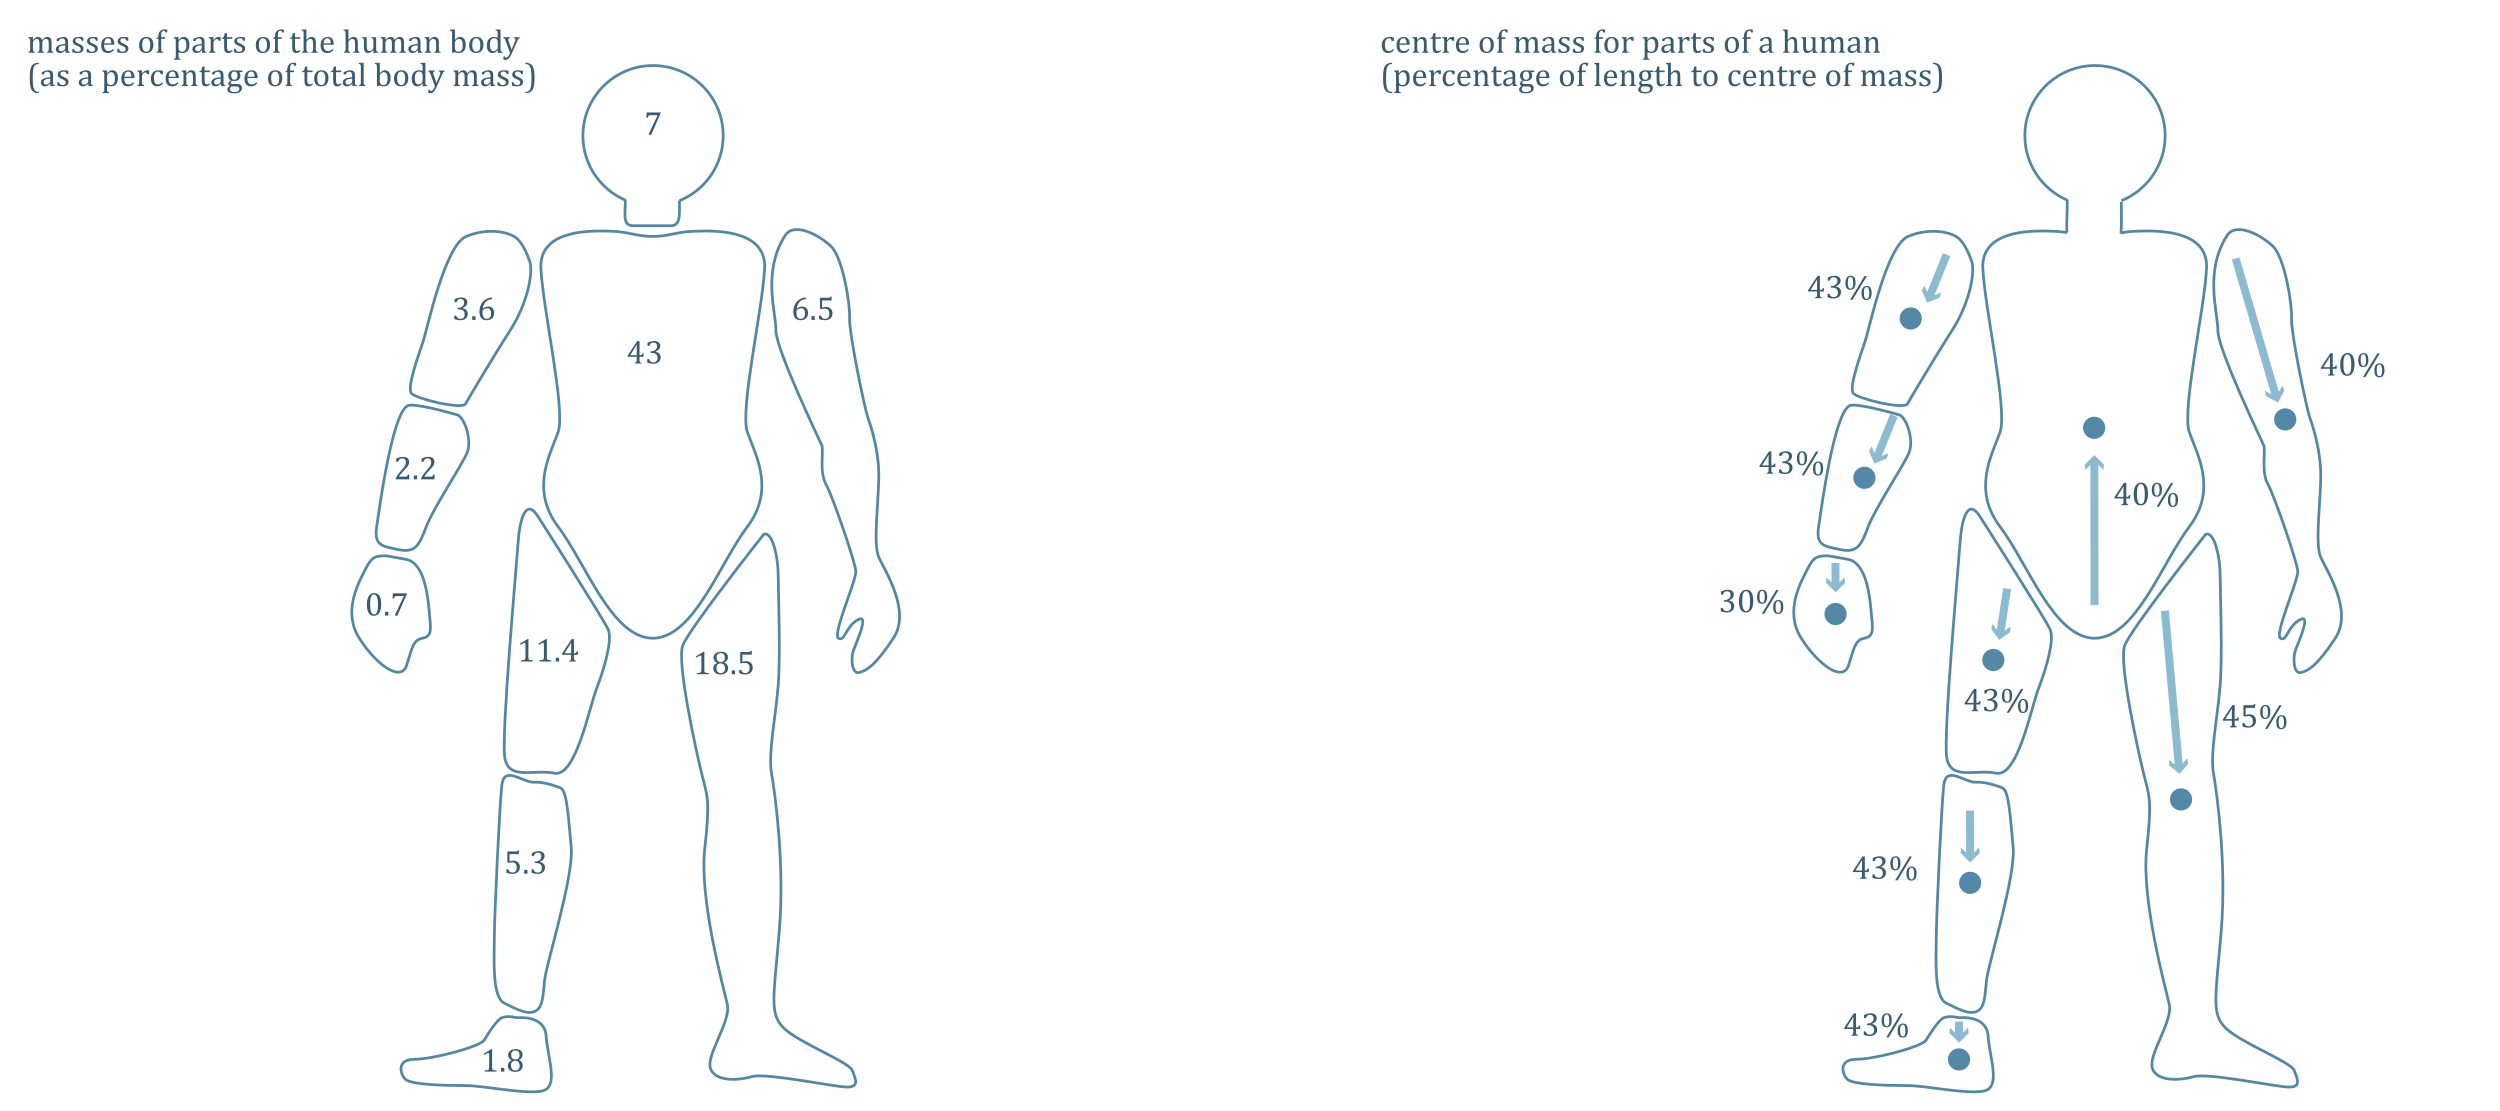 <?xml version="1.0" encoding="UTF-8"?>
<svg xmlns="http://www.w3.org/2000/svg" xmlns:xlink="http://www.w3.org/1999/xlink" width="900pt" height="400pt" viewBox="0 0 900 400" version="1.1">
<defs>
<g>
<symbol overflow="visible" id="glyph0-0">
<path style="stroke:none;" d="M 2.156 -4.703 L 2.234 -4.672 C 2.461 -4.91 2.648 -5.086 2.797 -5.203 C 2.953 -5.328 3.098 -5.426 3.234 -5.5 C 3.379 -5.57 3.516 -5.625 3.641 -5.656 C 3.766 -5.688 3.891 -5.703 4.016 -5.703 C 4.41 -5.703 4.727 -5.609 4.969 -5.422 C 5.219 -5.242 5.391 -4.969 5.484 -4.594 C 5.773 -4.895 6.008 -5.113 6.188 -5.25 C 6.375 -5.395 6.562 -5.504 6.75 -5.578 C 6.938 -5.66 7.141 -5.703 7.359 -5.703 C 7.629 -5.703 7.859 -5.66 8.047 -5.578 C 8.234 -5.504 8.391 -5.391 8.516 -5.234 C 8.648 -5.078 8.75 -4.879 8.812 -4.641 C 8.875 -4.398 8.906 -4.078 8.906 -3.672 L 8.906 -1.469 C 8.906 -1.164 8.91 -0.957 8.922 -0.844 C 8.941 -0.738 8.973 -0.656 9.016 -0.594 C 9.055 -0.531 9.113 -0.473 9.188 -0.422 C 9.258 -0.379 9.383 -0.332 9.562 -0.281 L 9.562 0 L 7.25 0 L 7.25 -0.281 C 7.406 -0.332 7.516 -0.375 7.578 -0.406 C 7.648 -0.445 7.707 -0.5 7.75 -0.562 C 7.789 -0.625 7.82 -0.719 7.844 -0.844 C 7.875 -0.977 7.891 -1.176 7.891 -1.438 L 7.891 -2.984 C 7.891 -3.305 7.879 -3.578 7.859 -3.797 C 7.848 -4.016 7.82 -4.188 7.781 -4.312 C 7.75 -4.445 7.707 -4.551 7.656 -4.625 C 7.602 -4.695 7.539 -4.758 7.469 -4.812 C 7.406 -4.875 7.328 -4.922 7.234 -4.953 C 7.148 -4.984 7.031 -5 6.875 -5 C 6.719 -5 6.57 -4.969 6.438 -4.906 C 6.301 -4.844 6.156 -4.734 6 -4.578 C 5.844 -4.43 5.727 -4.281 5.656 -4.125 C 5.594 -3.977 5.562 -3.805 5.562 -3.609 L 5.562 -1.469 C 5.562 -1.164 5.566 -0.957 5.578 -0.844 C 5.598 -0.738 5.625 -0.656 5.656 -0.594 C 5.695 -0.531 5.754 -0.473 5.828 -0.422 C 5.91 -0.379 6.039 -0.332 6.219 -0.281 L 6.219 0 L 3.906 0 L 3.906 -0.281 C 4.062 -0.332 4.172 -0.375 4.234 -0.406 C 4.305 -0.445 4.363 -0.5 4.406 -0.562 C 4.445 -0.625 4.477 -0.719 4.5 -0.844 C 4.531 -0.977 4.547 -1.176 4.547 -1.438 L 4.547 -2.984 C 4.547 -3.328 4.535 -3.609 4.516 -3.828 C 4.492 -4.047 4.461 -4.219 4.422 -4.344 C 4.379 -4.477 4.328 -4.586 4.266 -4.672 C 4.203 -4.754 4.133 -4.816 4.062 -4.859 C 4 -4.898 3.922 -4.93 3.828 -4.953 C 3.742 -4.984 3.645 -5 3.531 -5 C 3.375 -5 3.223 -4.961 3.078 -4.891 C 2.941 -4.816 2.801 -4.707 2.656 -4.562 C 2.508 -4.426 2.395 -4.285 2.312 -4.141 C 2.238 -3.992 2.203 -3.832 2.203 -3.656 L 2.203 -1.469 C 2.203 -1.238 2.207 -1.066 2.219 -0.953 C 2.238 -0.836 2.258 -0.742 2.281 -0.672 C 2.312 -0.609 2.344 -0.555 2.375 -0.516 C 2.414 -0.473 2.473 -0.43 2.547 -0.391 C 2.617 -0.359 2.727 -0.32 2.875 -0.281 L 2.875 0 L 0.578 0 L 0.578 -0.281 C 0.723 -0.332 0.828 -0.375 0.891 -0.406 C 0.953 -0.445 1.004 -0.5 1.047 -0.562 C 1.098 -0.625 1.133 -0.719 1.156 -0.844 C 1.188 -0.969 1.203 -1.172 1.203 -1.453 L 1.203 -4 C 1.203 -4.25 1.195 -4.445 1.188 -4.594 C 1.176 -4.75 1.145 -4.875 1.094 -4.969 C 1.051 -5.062 0.984 -5.129 0.891 -5.172 C 0.797 -5.223 0.66 -5.266 0.484 -5.297 L 0.484 -5.609 L 1.859 -5.656 L 2.219 -5.656 Z M 2.156 -4.703 "/>
</symbol>
<symbol overflow="visible" id="glyph0-1">
<path style="stroke:none;" d="M 3.953 -0.844 L 3.875 -0.859 C 3.531 -0.516 3.207 -0.27 2.906 -0.125 C 2.613 0.02 2.297 0.094 1.953 0.094 C 1.66 0.094 1.398 0.035 1.172 -0.078 C 0.941 -0.191 0.766 -0.352 0.641 -0.562 C 0.523 -0.77 0.469 -1.016 0.469 -1.297 C 0.469 -1.859 0.75 -2.297 1.312 -2.609 C 1.875 -2.922 2.723 -3.102 3.859 -3.156 L 3.859 -3.531 C 3.859 -3.938 3.816 -4.254 3.734 -4.484 C 3.66 -4.723 3.539 -4.895 3.375 -5 C 3.207 -5.113 2.984 -5.172 2.703 -5.172 C 2.391 -5.172 2.141 -5.086 1.953 -4.922 C 1.773 -4.766 1.641 -4.531 1.547 -4.219 L 0.781 -4.219 L 0.781 -4.969 C 1.156 -5.164 1.469 -5.312 1.719 -5.406 C 1.969 -5.5 2.219 -5.57 2.469 -5.625 C 2.719 -5.676 2.969 -5.703 3.219 -5.703 C 3.602 -5.703 3.91 -5.641 4.141 -5.516 C 4.379 -5.391 4.555 -5.203 4.672 -4.953 C 4.797 -4.703 4.859 -4.316 4.859 -3.797 L 4.859 -1.766 C 4.859 -1.473 4.859 -1.266 4.859 -1.141 C 4.867 -1.023 4.879 -0.914 4.891 -0.812 C 4.91 -0.719 4.941 -0.641 4.984 -0.578 C 5.023 -0.516 5.082 -0.461 5.156 -0.422 C 5.238 -0.379 5.363 -0.332 5.531 -0.281 L 5.531 0 L 3.922 0 Z M 3.859 -2.672 C 3.066 -2.66 2.473 -2.551 2.078 -2.344 C 1.68 -2.145 1.484 -1.844 1.484 -1.438 C 1.484 -1.219 1.523 -1.039 1.609 -0.906 C 1.703 -0.781 1.816 -0.691 1.953 -0.641 C 2.086 -0.586 2.25 -0.562 2.438 -0.562 C 2.707 -0.562 2.953 -0.625 3.172 -0.75 C 3.391 -0.883 3.555 -1.051 3.672 -1.25 C 3.797 -1.445 3.859 -1.645 3.859 -1.844 Z M 3.859 -2.672 "/>
</symbol>
<symbol overflow="visible" id="glyph0-2">
<path style="stroke:none;" d="M 4.5 -4.312 L 3.938 -4.312 C 3.844 -4.551 3.738 -4.738 3.625 -4.875 C 3.508 -5.008 3.375 -5.102 3.219 -5.156 C 3.07 -5.207 2.895 -5.234 2.688 -5.234 C 2.375 -5.234 2.125 -5.16 1.938 -5.016 C 1.75 -4.867 1.656 -4.672 1.656 -4.422 C 1.656 -4.242 1.691 -4.094 1.766 -3.969 C 1.836 -3.852 1.953 -3.742 2.109 -3.641 C 2.266 -3.547 2.539 -3.41 2.938 -3.234 C 3.344 -3.066 3.648 -2.91 3.859 -2.766 C 4.078 -2.617 4.25 -2.445 4.375 -2.25 C 4.5 -2.062 4.562 -1.836 4.562 -1.578 C 4.562 -1.266 4.508 -1.004 4.406 -0.797 C 4.301 -0.586 4.148 -0.414 3.953 -0.281 C 3.766 -0.145 3.535 -0.051 3.266 0 C 3.004 0.062 2.719 0.094 2.406 0.094 C 2.082 0.094 1.766 0.066 1.453 0.016 C 1.141 -0.023 0.836 -0.086 0.547 -0.172 L 0.547 -1.391 L 1.125 -1.391 C 1.227 -1.035 1.383 -0.773 1.594 -0.609 C 1.801 -0.453 2.086 -0.375 2.453 -0.375 C 2.586 -0.375 2.723 -0.383 2.859 -0.406 C 2.992 -0.438 3.113 -0.484 3.219 -0.547 C 3.32 -0.617 3.406 -0.711 3.469 -0.828 C 3.531 -0.953 3.562 -1.102 3.562 -1.281 C 3.562 -1.477 3.52 -1.641 3.438 -1.766 C 3.363 -1.891 3.242 -2.004 3.078 -2.109 C 2.922 -2.211 2.633 -2.352 2.219 -2.531 C 1.863 -2.676 1.578 -2.816 1.359 -2.953 C 1.148 -3.098 0.984 -3.266 0.859 -3.453 C 0.734 -3.648 0.672 -3.879 0.672 -4.141 C 0.672 -4.461 0.758 -4.738 0.938 -4.969 C 1.113 -5.207 1.363 -5.391 1.688 -5.516 C 2.02 -5.641 2.406 -5.703 2.844 -5.703 C 3.102 -5.703 3.352 -5.688 3.594 -5.656 C 3.832 -5.633 4.133 -5.586 4.5 -5.516 Z M 4.5 -4.312 "/>
</symbol>
<symbol overflow="visible" id="glyph0-3">
<path style="stroke:none;" d="M 5.25 -1 C 5 -0.738 4.77 -0.531 4.562 -0.375 C 4.352 -0.227 4.125 -0.113 3.875 -0.031 C 3.625 0.051 3.348 0.094 3.047 0.094 C 2.242 0.094 1.633 -0.145 1.219 -0.625 C 0.812 -1.113 0.609 -1.828 0.609 -2.766 C 0.609 -3.348 0.711 -3.859 0.922 -4.297 C 1.129 -4.742 1.426 -5.086 1.812 -5.328 C 2.195 -5.578 2.645 -5.703 3.156 -5.703 C 3.551 -5.703 3.883 -5.641 4.156 -5.516 C 4.438 -5.391 4.66 -5.219 4.828 -5 C 4.992 -4.781 5.117 -4.504 5.203 -4.172 C 5.297 -3.848 5.352 -3.422 5.375 -2.891 L 1.672 -2.891 L 1.672 -2.781 C 1.672 -2.32 1.723 -1.938 1.828 -1.625 C 1.93 -1.312 2.102 -1.062 2.344 -0.875 C 2.582 -0.695 2.891 -0.609 3.266 -0.609 C 3.586 -0.609 3.875 -0.664 4.125 -0.781 C 4.383 -0.906 4.641 -1.102 4.891 -1.375 Z M 4.266 -3.375 C 4.242 -3.801 4.191 -4.145 4.109 -4.406 C 4.023 -4.676 3.898 -4.879 3.734 -5.016 C 3.578 -5.16 3.363 -5.234 3.094 -5.234 C 2.688 -5.234 2.363 -5.07 2.125 -4.75 C 1.883 -4.426 1.742 -3.969 1.703 -3.375 Z M 4.266 -3.375 "/>
</symbol>
<symbol overflow="visible" id="glyph0-4">
<path style="stroke:none;" d=""/>
</symbol>
<symbol overflow="visible" id="glyph0-5">
<path style="stroke:none;" d="M 3.125 0.094 C 2.312 0.094 1.688 -0.145 1.25 -0.625 C 0.82 -1.102 0.609 -1.812 0.609 -2.75 C 0.609 -3.395 0.723 -3.938 0.953 -4.375 C 1.18 -4.82 1.488 -5.156 1.875 -5.375 C 2.27 -5.594 2.719 -5.703 3.219 -5.703 C 4.051 -5.703 4.68 -5.457 5.109 -4.969 C 5.535 -4.488 5.75 -3.789 5.75 -2.875 C 5.75 -2.227 5.641 -1.68 5.422 -1.234 C 5.211 -0.785 4.91 -0.453 4.516 -0.234 C 4.117 -0.016 3.656 0.094 3.125 0.094 Z M 1.719 -2.875 C 1.719 -2.07 1.844 -1.453 2.094 -1.016 C 2.352 -0.586 2.723 -0.375 3.203 -0.375 C 3.461 -0.375 3.688 -0.438 3.875 -0.562 C 4.062 -0.688 4.211 -0.852 4.328 -1.062 C 4.441 -1.281 4.52 -1.531 4.562 -1.812 C 4.613 -2.102 4.641 -2.398 4.641 -2.703 C 4.641 -3.273 4.578 -3.75 4.453 -4.125 C 4.328 -4.508 4.156 -4.789 3.938 -4.969 C 3.719 -5.145 3.469 -5.234 3.188 -5.234 C 2.719 -5.234 2.352 -5.031 2.094 -4.625 C 1.844 -4.219 1.719 -3.633 1.719 -2.875 Z M 1.719 -2.875 "/>
</symbol>
<symbol overflow="visible" id="glyph0-6">
<path style="stroke:none;" d="M 3.578 -5.016 L 2.188 -5.016 L 2.188 -1.469 C 2.188 -1.207 2.195 -1.008 2.219 -0.875 C 2.238 -0.738 2.273 -0.633 2.328 -0.562 C 2.379 -0.5 2.441 -0.445 2.516 -0.406 C 2.598 -0.363 2.727 -0.32 2.906 -0.281 L 2.906 0 L 0.516 0 L 0.516 -0.281 C 0.68 -0.332 0.801 -0.379 0.875 -0.422 C 0.945 -0.461 1.004 -0.516 1.047 -0.578 C 1.086 -0.648 1.117 -0.75 1.141 -0.875 C 1.16 -1 1.172 -1.195 1.172 -1.469 L 1.172 -5.016 L 0.469 -5.016 L 0.469 -5.312 C 0.613 -5.332 0.707 -5.348 0.75 -5.359 C 0.801 -5.379 0.848 -5.398 0.891 -5.422 C 0.941 -5.453 0.984 -5.492 1.016 -5.547 C 1.047 -5.598 1.07 -5.672 1.094 -5.766 C 1.125 -5.867 1.148 -6.008 1.172 -6.188 C 1.203 -6.613 1.273 -6.957 1.391 -7.219 C 1.516 -7.488 1.691 -7.719 1.922 -7.906 C 2.148 -8.094 2.395 -8.223 2.656 -8.297 C 2.914 -8.379 3.219 -8.422 3.562 -8.422 C 3.875 -8.422 4.141 -8.395 4.359 -8.344 L 4.359 -7.297 L 3.781 -7.297 C 3.695 -7.523 3.602 -7.688 3.5 -7.781 C 3.406 -7.875 3.27 -7.922 3.094 -7.922 C 2.969 -7.922 2.859 -7.898 2.766 -7.859 C 2.68 -7.828 2.602 -7.773 2.531 -7.703 C 2.457 -7.629 2.391 -7.531 2.328 -7.406 C 2.273 -7.281 2.238 -7.125 2.219 -6.938 C 2.195 -6.75 2.188 -6.508 2.188 -6.219 L 2.188 -5.609 L 3.578 -5.609 Z M 3.578 -5.016 "/>
</symbol>
<symbol overflow="visible" id="glyph0-7">
<path style="stroke:none;" d="M 2.156 -0.172 L 2.156 1.062 C 2.156 1.312 2.16 1.5 2.172 1.625 C 2.191 1.75 2.223 1.848 2.266 1.922 C 2.316 1.992 2.383 2.051 2.469 2.094 C 2.551 2.145 2.688 2.191 2.875 2.234 L 2.875 2.516 L 0.484 2.516 L 0.484 2.234 C 0.629 2.191 0.742 2.148 0.828 2.109 C 0.922 2.066 0.988 2.004 1.031 1.922 C 1.082 1.848 1.113 1.742 1.125 1.609 C 1.145 1.473 1.156 1.289 1.156 1.062 L 1.156 -3.969 C 1.156 -4.25 1.148 -4.445 1.141 -4.562 C 1.129 -4.688 1.113 -4.785 1.094 -4.859 C 1.07 -4.941 1.035 -5.008 0.984 -5.062 C 0.941 -5.113 0.879 -5.156 0.797 -5.188 C 0.723 -5.219 0.598 -5.254 0.422 -5.297 L 0.422 -5.609 L 1.812 -5.656 L 2.156 -5.656 L 2.094 -4.703 L 2.172 -4.672 C 2.41 -4.922 2.598 -5.098 2.734 -5.203 C 2.879 -5.316 3.023 -5.41 3.172 -5.484 C 3.328 -5.566 3.473 -5.625 3.609 -5.656 C 3.754 -5.688 3.906 -5.703 4.062 -5.703 C 4.707 -5.703 5.203 -5.457 5.547 -4.969 C 5.891 -4.488 6.062 -3.785 6.062 -2.859 C 6.062 -2.211 5.961 -1.664 5.766 -1.219 C 5.578 -0.781 5.297 -0.453 4.922 -0.234 C 4.547 -0.016 4.102 0.094 3.594 0.094 C 3.301 0.094 3.035 0.066 2.797 0.016 C 2.566 -0.023 2.352 -0.086 2.156 -0.172 Z M 2.156 -2.109 C 2.156 -1.734 2.176 -1.441 2.219 -1.234 C 2.27 -1.035 2.352 -0.875 2.469 -0.75 C 2.594 -0.625 2.734 -0.531 2.891 -0.469 C 3.055 -0.406 3.273 -0.375 3.547 -0.375 C 4.016 -0.375 4.367 -0.566 4.609 -0.953 C 4.848 -1.348 4.969 -1.93 4.969 -2.703 C 4.969 -4.234 4.52 -5 3.625 -5 C 3.406 -5 3.211 -4.961 3.047 -4.891 C 2.891 -4.816 2.734 -4.703 2.578 -4.547 C 2.422 -4.398 2.312 -4.254 2.25 -4.109 C 2.188 -3.973 2.156 -3.82 2.156 -3.656 Z M 2.156 -2.109 "/>
</symbol>
<symbol overflow="visible" id="glyph0-8">
<path style="stroke:none;" d="M 2.156 -4.625 L 2.234 -4.609 C 2.453 -4.867 2.648 -5.07 2.828 -5.219 C 3.016 -5.375 3.211 -5.492 3.422 -5.578 C 3.641 -5.66 3.883 -5.703 4.156 -5.703 C 4.375 -5.703 4.578 -5.691 4.766 -5.672 L 4.766 -4.312 L 4.109 -4.312 C 4.016 -4.531 3.91 -4.688 3.797 -4.781 C 3.691 -4.875 3.551 -4.922 3.375 -4.922 C 3.227 -4.922 3.086 -4.879 2.953 -4.797 C 2.816 -4.711 2.68 -4.594 2.547 -4.438 C 2.422 -4.281 2.332 -4.133 2.281 -4 C 2.227 -3.863 2.203 -3.703 2.203 -3.516 L 2.203 -1.469 C 2.203 -1.113 2.223 -0.867 2.266 -0.734 C 2.316 -0.598 2.391 -0.5 2.484 -0.438 C 2.586 -0.375 2.738 -0.32 2.938 -0.281 L 2.938 0 L 0.578 0 L 0.578 -0.281 C 0.723 -0.332 0.828 -0.375 0.891 -0.406 C 0.953 -0.445 1.004 -0.5 1.047 -0.562 C 1.098 -0.625 1.133 -0.719 1.156 -0.844 C 1.188 -0.969 1.203 -1.172 1.203 -1.453 L 1.203 -4 C 1.203 -4.25 1.195 -4.445 1.188 -4.594 C 1.176 -4.75 1.145 -4.875 1.094 -4.969 C 1.051 -5.062 0.984 -5.129 0.891 -5.172 C 0.797 -5.223 0.66 -5.266 0.484 -5.297 L 0.484 -5.594 L 1.859 -5.656 L 2.219 -5.656 Z M 2.156 -4.625 "/>
</symbol>
<symbol overflow="visible" id="glyph0-9">
<path style="stroke:none;" d="M 0.219 -5.312 C 0.414 -5.344 0.57 -5.395 0.688 -5.469 C 0.812 -5.551 0.906 -5.648 0.969 -5.766 C 1.039 -5.891 1.098 -6.047 1.141 -6.234 C 1.18 -6.422 1.223 -6.691 1.266 -7.047 L 2.094 -7.047 L 2.094 -5.609 L 3.984 -5.609 L 3.984 -5.016 L 2.094 -5.016 L 2.094 -2.406 C 2.094 -2.02 2.109 -1.711 2.141 -1.484 C 2.172 -1.266 2.227 -1.094 2.312 -0.969 C 2.395 -0.844 2.488 -0.75 2.594 -0.688 C 2.707 -0.633 2.852 -0.609 3.031 -0.609 C 3.188 -0.609 3.332 -0.641 3.469 -0.703 C 3.602 -0.773 3.738 -0.867 3.875 -0.984 L 4.141 -0.672 C 3.859 -0.398 3.594 -0.203 3.344 -0.078 C 3.102 0.035 2.848 0.094 2.578 0.094 C 2.078 0.094 1.703 -0.051 1.453 -0.344 C 1.203 -0.645 1.078 -1.117 1.078 -1.766 L 1.078 -5.016 L 0.219 -5.016 Z M 0.219 -5.312 "/>
</symbol>
<symbol overflow="visible" id="glyph0-10">
<path style="stroke:none;" d="M 2.141 -4.688 L 2.156 -4.672 C 2.469 -4.984 2.711 -5.203 2.891 -5.328 C 3.066 -5.453 3.238 -5.547 3.406 -5.609 C 3.582 -5.672 3.77 -5.703 3.969 -5.703 C 4.188 -5.703 4.379 -5.676 4.547 -5.625 C 4.711 -5.57 4.859 -5.492 4.984 -5.391 C 5.117 -5.285 5.223 -5.156 5.297 -5 C 5.379 -4.852 5.438 -4.676 5.469 -4.469 C 5.508 -4.258 5.531 -3.992 5.531 -3.672 L 5.531 -1.469 C 5.531 -1.125 5.547 -0.891 5.578 -0.766 C 5.609 -0.648 5.66 -0.555 5.734 -0.484 C 5.816 -0.41 5.973 -0.344 6.203 -0.281 L 6.203 0 L 3.891 0 L 3.891 -0.281 C 4.047 -0.332 4.156 -0.375 4.219 -0.406 C 4.281 -0.445 4.332 -0.5 4.375 -0.562 C 4.426 -0.625 4.461 -0.719 4.484 -0.844 C 4.516 -0.977 4.531 -1.176 4.531 -1.438 L 4.531 -2.984 C 4.531 -3.492 4.504 -3.883 4.453 -4.156 C 4.398 -4.438 4.297 -4.645 4.141 -4.781 C 3.984 -4.926 3.77 -5 3.5 -5 C 3.344 -5 3.203 -4.969 3.078 -4.906 C 2.953 -4.852 2.805 -4.754 2.641 -4.609 C 2.473 -4.473 2.348 -4.332 2.266 -4.188 C 2.18 -4.039 2.141 -3.879 2.141 -3.703 L 2.141 -1.469 C 2.141 -1.195 2.145 -1.004 2.156 -0.891 C 2.176 -0.785 2.203 -0.691 2.234 -0.609 C 2.273 -0.535 2.332 -0.473 2.406 -0.422 C 2.488 -0.379 2.617 -0.332 2.797 -0.281 L 2.797 0 L 0.469 0 L 0.469 -0.281 C 0.645 -0.332 0.77 -0.379 0.844 -0.422 C 0.914 -0.461 0.973 -0.516 1.016 -0.578 C 1.055 -0.648 1.082 -0.75 1.094 -0.875 C 1.113 -1 1.125 -1.195 1.125 -1.469 L 1.125 -6.375 C 1.125 -6.75 1.117 -7.008 1.109 -7.156 C 1.109 -7.301 1.094 -7.426 1.062 -7.531 C 1.039 -7.633 1.008 -7.711 0.969 -7.766 C 0.926 -7.828 0.863 -7.875 0.781 -7.906 C 0.707 -7.945 0.57 -7.984 0.375 -8.016 L 0.375 -8.328 L 1.781 -8.391 L 2.141 -8.391 Z M 2.141 -4.688 "/>
</symbol>
<symbol overflow="visible" id="glyph0-11">
<path style="stroke:none;" d="M 0.422 -5.609 L 2.094 -5.609 L 2.094 -2.625 C 2.094 -2.164 2.109 -1.816 2.141 -1.578 C 2.18 -1.336 2.238 -1.156 2.312 -1.031 C 2.383 -0.914 2.484 -0.816 2.609 -0.734 C 2.734 -0.648 2.91 -0.609 3.141 -0.609 C 3.285 -0.609 3.426 -0.633 3.562 -0.688 C 3.707 -0.75 3.863 -0.852 4.031 -1 C 4.195 -1.145 4.316 -1.289 4.391 -1.438 C 4.461 -1.582 4.5 -1.754 4.5 -1.953 L 4.5 -4.141 C 4.5 -4.367 4.488 -4.535 4.469 -4.641 C 4.457 -4.754 4.438 -4.844 4.406 -4.906 C 4.383 -4.977 4.352 -5.035 4.312 -5.078 C 4.281 -5.129 4.227 -5.172 4.156 -5.203 C 4.094 -5.234 3.984 -5.27 3.828 -5.312 L 3.828 -5.609 L 5.5 -5.609 L 5.5 -1.594 C 5.5 -1.301 5.504 -1.086 5.516 -0.953 C 5.523 -0.816 5.551 -0.707 5.594 -0.625 C 5.633 -0.551 5.695 -0.488 5.781 -0.438 C 5.863 -0.395 6.008 -0.352 6.219 -0.312 L 6.219 0 L 4.875 0.062 L 4.516 0.062 L 4.547 -0.906 L 4.469 -0.922 C 4.145 -0.578 3.832 -0.32 3.531 -0.156 C 3.238 0.008 2.945 0.094 2.656 0.094 C 2.289 0.094 1.992 0.023 1.766 -0.109 C 1.535 -0.254 1.363 -0.469 1.25 -0.75 C 1.133 -1.031 1.078 -1.422 1.078 -1.922 L 1.078 -4.141 C 1.078 -4.473 1.066 -4.695 1.047 -4.812 C 1.023 -4.938 0.977 -5.035 0.906 -5.109 C 0.832 -5.18 0.672 -5.25 0.422 -5.312 Z M 0.422 -5.609 "/>
</symbol>
<symbol overflow="visible" id="glyph0-12">
<path style="stroke:none;" d="M 6.281 0 L 3.969 0 L 3.969 -0.281 C 4.125 -0.332 4.234 -0.375 4.297 -0.406 C 4.359 -0.445 4.41 -0.5 4.453 -0.562 C 4.504 -0.625 4.539 -0.719 4.562 -0.844 C 4.594 -0.977 4.609 -1.176 4.609 -1.438 L 4.609 -2.984 C 4.609 -3.254 4.598 -3.5 4.578 -3.719 C 4.566 -3.945 4.539 -4.129 4.5 -4.266 C 4.469 -4.41 4.426 -4.52 4.375 -4.594 C 4.32 -4.676 4.258 -4.742 4.188 -4.797 C 4.113 -4.859 4.031 -4.906 3.938 -4.938 C 3.844 -4.977 3.719 -5 3.562 -5 C 3.406 -5 3.258 -4.969 3.125 -4.906 C 2.988 -4.844 2.836 -4.734 2.672 -4.578 C 2.516 -4.43 2.395 -4.285 2.312 -4.141 C 2.238 -4.004 2.203 -3.844 2.203 -3.656 L 2.203 -1.469 C 2.203 -1.133 2.219 -0.898 2.25 -0.766 C 2.281 -0.629 2.336 -0.523 2.422 -0.453 C 2.516 -0.391 2.66 -0.332 2.859 -0.281 L 2.859 0 L 0.562 0 L 0.562 -0.281 C 0.719 -0.332 0.828 -0.375 0.891 -0.406 C 0.953 -0.445 1.004 -0.5 1.047 -0.562 C 1.098 -0.625 1.133 -0.719 1.156 -0.844 C 1.188 -0.969 1.203 -1.172 1.203 -1.453 L 1.203 -4 C 1.203 -4.25 1.195 -4.445 1.188 -4.594 C 1.176 -4.75 1.145 -4.875 1.094 -4.969 C 1.051 -5.062 0.984 -5.129 0.891 -5.172 C 0.797 -5.223 0.66 -5.266 0.484 -5.297 L 0.484 -5.609 L 1.859 -5.656 L 2.219 -5.656 L 2.156 -4.703 L 2.234 -4.672 C 2.523 -4.961 2.758 -5.172 2.938 -5.297 C 3.113 -5.422 3.289 -5.52 3.469 -5.594 C 3.656 -5.664 3.848 -5.703 4.047 -5.703 C 4.254 -5.703 4.441 -5.676 4.609 -5.625 C 4.773 -5.57 4.922 -5.492 5.047 -5.391 C 5.18 -5.297 5.285 -5.172 5.359 -5.016 C 5.441 -4.867 5.504 -4.688 5.547 -4.469 C 5.586 -4.258 5.609 -3.992 5.609 -3.672 L 5.609 -1.469 C 5.609 -1.195 5.613 -1 5.625 -0.875 C 5.645 -0.758 5.676 -0.664 5.719 -0.594 C 5.758 -0.531 5.816 -0.473 5.891 -0.422 C 5.961 -0.379 6.094 -0.332 6.281 -0.281 Z M 6.281 0 "/>
</symbol>
<symbol overflow="visible" id="glyph0-13">
<path style="stroke:none;" d="M 2.047 -4.688 L 2.062 -4.672 C 2.344 -4.961 2.57 -5.172 2.75 -5.297 C 2.938 -5.422 3.125 -5.52 3.312 -5.594 C 3.508 -5.664 3.723 -5.703 3.953 -5.703 C 4.367 -5.703 4.723 -5.594 5.016 -5.375 C 5.316 -5.164 5.547 -4.848 5.703 -4.422 C 5.867 -3.992 5.953 -3.473 5.953 -2.859 C 5.953 -2.223 5.852 -1.68 5.656 -1.234 C 5.469 -0.797 5.188 -0.461 4.812 -0.234 C 4.438 -0.016 3.988 0.094 3.469 0.094 C 3.188 0.094 2.914 0.066 2.656 0.016 C 2.406 -0.035 2.141 -0.129 1.859 -0.266 L 1.438 0.094 L 1.031 0 L 1.031 -6.375 C 1.031 -6.75 1.023 -7.008 1.016 -7.156 C 1.016 -7.301 1 -7.426 0.969 -7.531 C 0.945 -7.633 0.914 -7.711 0.875 -7.766 C 0.832 -7.828 0.77 -7.875 0.688 -7.906 C 0.613 -7.945 0.477 -7.984 0.281 -8.016 L 0.281 -8.328 L 1.703 -8.391 L 2.047 -8.391 Z M 2.047 -2.109 C 2.047 -1.805 2.055 -1.566 2.078 -1.391 C 2.109 -1.211 2.156 -1.066 2.219 -0.953 C 2.289 -0.836 2.383 -0.727 2.5 -0.625 C 2.625 -0.531 2.758 -0.461 2.906 -0.422 C 3.062 -0.391 3.234 -0.375 3.422 -0.375 C 3.891 -0.375 4.242 -0.562 4.484 -0.938 C 4.734 -1.32 4.859 -1.898 4.859 -2.672 C 4.859 -3.441 4.75 -4.02 4.531 -4.406 C 4.312 -4.801 3.977 -5 3.531 -5 C 3.301 -5 3.109 -4.961 2.953 -4.891 C 2.797 -4.816 2.641 -4.707 2.484 -4.562 C 2.336 -4.426 2.227 -4.285 2.156 -4.141 C 2.082 -4.004 2.047 -3.844 2.047 -3.656 Z M 2.047 -2.109 "/>
</symbol>
<symbol overflow="visible" id="glyph0-14">
<path style="stroke:none;" d="M 4.531 -6.375 C 4.531 -6.75 4.523 -7.008 4.516 -7.156 C 4.504 -7.301 4.488 -7.426 4.469 -7.531 C 4.445 -7.633 4.41 -7.711 4.359 -7.766 C 4.316 -7.828 4.254 -7.875 4.172 -7.906 C 4.098 -7.945 3.961 -7.984 3.766 -8.016 L 3.766 -8.328 L 5.188 -8.391 L 5.531 -8.391 L 5.531 -1.594 C 5.531 -1.289 5.535 -1.07 5.547 -0.938 C 5.555 -0.812 5.582 -0.707 5.625 -0.625 C 5.664 -0.551 5.727 -0.488 5.812 -0.438 C 5.895 -0.395 6.039 -0.352 6.25 -0.312 L 6.25 0 L 4.875 0.062 L 4.516 0.062 L 4.594 -0.906 L 4.5 -0.922 C 4.25 -0.66 4.035 -0.461 3.859 -0.328 C 3.68 -0.203 3.488 -0.098 3.281 -0.016 C 3.07 0.055 2.852 0.094 2.625 0.094 C 1.977 0.094 1.477 -0.145 1.125 -0.625 C 0.781 -1.113 0.609 -1.82 0.609 -2.75 C 0.609 -3.383 0.723 -3.926 0.953 -4.375 C 1.18 -4.82 1.488 -5.156 1.875 -5.375 C 2.258 -5.594 2.691 -5.703 3.172 -5.703 C 3.43 -5.703 3.664 -5.68 3.875 -5.641 C 4.082 -5.598 4.301 -5.531 4.531 -5.438 Z M 4.531 -3.469 C 4.531 -3.781 4.516 -4.023 4.484 -4.203 C 4.453 -4.391 4.406 -4.547 4.344 -4.672 C 4.281 -4.797 4.191 -4.898 4.078 -4.984 C 3.973 -5.066 3.852 -5.129 3.719 -5.172 C 3.594 -5.211 3.438 -5.234 3.25 -5.234 C 2.75 -5.234 2.367 -5.031 2.109 -4.625 C 1.848 -4.227 1.719 -3.656 1.719 -2.906 C 1.719 -2.156 1.82 -1.582 2.031 -1.188 C 2.25 -0.801 2.578 -0.609 3.016 -0.609 C 3.191 -0.609 3.332 -0.625 3.438 -0.656 C 3.551 -0.688 3.66 -0.734 3.766 -0.797 C 3.879 -0.859 3.992 -0.945 4.109 -1.062 C 4.223 -1.176 4.305 -1.281 4.359 -1.375 C 4.41 -1.469 4.453 -1.57 4.484 -1.688 C 4.516 -1.812 4.531 -1.969 4.531 -2.156 Z M 4.531 -3.469 "/>
</symbol>
<symbol overflow="visible" id="glyph0-15">
<path style="stroke:none;" d="M 3.047 0.484 C 2.828 0.961 2.613 1.352 2.406 1.656 C 2.207 1.957 1.988 2.18 1.75 2.328 C 1.508 2.484 1.219 2.562 0.875 2.562 C 0.664 2.562 0.426 2.535 0.156 2.484 L 0.156 1.328 L 0.672 1.328 C 0.723 1.492 0.781 1.609 0.844 1.672 C 0.914 1.734 1.02 1.766 1.156 1.766 C 1.27 1.766 1.375 1.738 1.469 1.688 C 1.562 1.645 1.656 1.566 1.75 1.453 C 1.852 1.348 1.973 1.18 2.109 0.953 C 2.242 0.723 2.395 0.438 2.562 0.094 L 0.922 -4.312 C 0.816 -4.602 0.727 -4.805 0.656 -4.922 C 0.594 -5.035 0.523 -5.117 0.453 -5.172 C 0.379 -5.234 0.27 -5.281 0.125 -5.312 L 0.125 -5.609 L 2.5 -5.609 L 2.5 -5.312 C 2.32 -5.27 2.191 -5.227 2.109 -5.188 C 2.035 -5.145 1.984 -5.094 1.953 -5.031 C 1.922 -4.969 1.906 -4.883 1.906 -4.781 C 1.906 -4.676 1.914 -4.566 1.938 -4.453 C 1.957 -4.336 2 -4.207 2.062 -4.062 L 3.094 -1.125 L 4.266 -3.938 C 4.336 -4.094 4.391 -4.234 4.422 -4.359 C 4.461 -4.492 4.484 -4.617 4.484 -4.734 C 4.484 -4.898 4.438 -5.023 4.344 -5.109 C 4.25 -5.191 4.094 -5.258 3.875 -5.312 L 3.875 -5.609 L 6.062 -5.609 L 6.062 -5.312 C 5.906 -5.281 5.785 -5.234 5.703 -5.172 C 5.617 -5.109 5.535 -5.004 5.453 -4.859 C 5.379 -4.723 5.285 -4.531 5.172 -4.281 Z M 3.047 0.484 "/>
</symbol>
<symbol overflow="visible" id="glyph0-16">
<path style="stroke:none;" d="M 4.328 2.547 C 3.66 2.547 3.117 2.445 2.703 2.25 C 2.285 2.051 1.957 1.75 1.719 1.344 C 1.488 0.938 1.32 0.406 1.219 -0.25 C 1.113 -0.906 1.062 -1.789 1.062 -2.906 C 1.062 -4.02 1.109 -4.906 1.203 -5.562 C 1.305 -6.219 1.473 -6.75 1.703 -7.156 C 1.941 -7.57 2.27 -7.883 2.688 -8.094 C 3.113 -8.301 3.66 -8.406 4.328 -8.406 L 4.328 -7.922 C 4.055 -7.922 3.816 -7.898 3.609 -7.859 C 3.367 -7.805 3.164 -7.703 3 -7.547 C 2.812 -7.367 2.656 -7.129 2.531 -6.828 C 2.395 -6.461 2.297 -5.984 2.234 -5.391 C 2.16 -4.766 2.125 -3.953 2.125 -2.953 C 2.125 -2.078 2.148 -1.328 2.203 -0.703 C 2.266 -0.086 2.367 0.41 2.516 0.797 C 2.617 1.129 2.754 1.383 2.922 1.562 C 3.066 1.727 3.238 1.848 3.438 1.922 C 3.664 2.016 3.961 2.062 4.328 2.062 Z M 4.328 2.547 "/>
</symbol>
<symbol overflow="visible" id="glyph0-17">
<path style="stroke:none;" d="M 4.938 -5.469 L 4.938 -4.25 L 4.188 -4.25 C 4.125 -4.5 4.039 -4.695 3.938 -4.844 C 3.844 -4.988 3.727 -5.086 3.594 -5.141 C 3.469 -5.203 3.312 -5.234 3.125 -5.234 C 2.852 -5.234 2.609 -5.145 2.391 -4.969 C 2.18 -4.801 2.016 -4.535 1.891 -4.172 C 1.773 -3.816 1.719 -3.379 1.719 -2.859 C 1.719 -2.523 1.738 -2.219 1.781 -1.938 C 1.832 -1.664 1.91 -1.43 2.016 -1.234 C 2.129 -1.035 2.281 -0.879 2.469 -0.766 C 2.656 -0.66 2.891 -0.609 3.172 -0.609 C 3.441 -0.609 3.691 -0.66 3.922 -0.766 C 4.148 -0.879 4.391 -1.066 4.641 -1.328 L 4.984 -0.938 C 4.785 -0.719 4.609 -0.551 4.453 -0.438 C 4.297 -0.32 4.129 -0.223 3.953 -0.141 C 3.785 -0.055 3.613 0 3.438 0.031 C 3.27 0.07 3.086 0.094 2.891 0.094 C 2.148 0.094 1.582 -0.148 1.188 -0.641 C 0.801 -1.129 0.609 -1.836 0.609 -2.766 C 0.609 -3.348 0.719 -3.859 0.938 -4.297 C 1.156 -4.742 1.461 -5.086 1.859 -5.328 C 2.254 -5.578 2.711 -5.703 3.234 -5.703 C 3.547 -5.703 3.836 -5.68 4.109 -5.641 C 4.391 -5.609 4.664 -5.551 4.938 -5.469 Z M 4.938 -5.469 "/>
</symbol>
<symbol overflow="visible" id="glyph0-18">
<path style="stroke:none;" d="M 5.828 -5.016 L 4.734 -5.047 L 4.688 -4.984 C 4.812 -4.867 4.906 -4.703 4.969 -4.484 C 5.039 -4.273 5.078 -4.051 5.078 -3.812 C 5.078 -3.176 4.879 -2.688 4.484 -2.344 C 4.098 -2 3.539 -1.828 2.812 -1.828 C 2.488 -1.828 2.211 -1.867 1.984 -1.953 C 1.68 -1.723 1.531 -1.5 1.531 -1.281 C 1.531 -1.133 1.555 -1.023 1.609 -0.953 C 1.672 -0.879 1.766 -0.828 1.891 -0.797 C 2.023 -0.766 2.227 -0.75 2.5 -0.75 L 3.906 -0.75 C 4.32 -0.75 4.66 -0.68 4.922 -0.547 C 5.18 -0.422 5.363 -0.25 5.469 -0.031 C 5.582 0.188 5.641 0.441 5.641 0.734 C 5.641 1.098 5.535 1.422 5.328 1.703 C 5.117 1.992 4.812 2.219 4.406 2.375 C 4.008 2.539 3.547 2.625 3.016 2.625 C 2.617 2.625 2.258 2.598 1.938 2.547 C 1.613 2.504 1.332 2.426 1.094 2.312 C 0.863 2.195 0.688 2.047 0.562 1.859 C 0.438 1.68 0.375 1.457 0.375 1.188 C 0.375 0.945 0.453 0.723 0.609 0.516 C 0.773 0.316 1.008 0.141 1.312 -0.016 C 1.125 -0.086 0.977 -0.195 0.875 -0.344 C 0.77 -0.488 0.719 -0.656 0.719 -0.844 C 0.719 -1.07 0.781 -1.273 0.906 -1.453 C 1.031 -1.641 1.254 -1.852 1.578 -2.094 C 1.297 -2.258 1.078 -2.484 0.922 -2.766 C 0.773 -3.047 0.703 -3.367 0.703 -3.734 C 0.703 -4.066 0.758 -4.352 0.875 -4.594 C 0.988 -4.844 1.145 -5.051 1.344 -5.219 C 1.539 -5.383 1.77 -5.504 2.031 -5.578 C 2.301 -5.66 2.594 -5.703 2.906 -5.703 C 3.188 -5.703 3.469 -5.672 3.75 -5.609 L 5.828 -5.609 Z M 1.766 -3.828 C 1.766 -3.336 1.863 -2.957 2.062 -2.688 C 2.258 -2.426 2.547 -2.297 2.922 -2.297 C 3.117 -2.297 3.285 -2.332 3.422 -2.406 C 3.566 -2.477 3.68 -2.582 3.766 -2.719 C 3.859 -2.852 3.926 -3.004 3.969 -3.172 C 4.008 -3.348 4.031 -3.535 4.031 -3.734 C 4.031 -4.078 3.977 -4.363 3.875 -4.594 C 3.781 -4.82 3.648 -4.988 3.484 -5.094 C 3.316 -5.195 3.125 -5.25 2.906 -5.25 C 2.531 -5.25 2.242 -5.125 2.047 -4.875 C 1.859 -4.633 1.766 -4.285 1.766 -3.828 Z M 1.906 0.094 C 1.707 0.238 1.555 0.395 1.453 0.562 C 1.359 0.727 1.312 0.914 1.312 1.125 C 1.312 1.477 1.445 1.738 1.719 1.906 C 2 2.07 2.426 2.156 3 2.156 C 3.352 2.156 3.656 2.109 3.906 2.016 C 4.164 1.922 4.359 1.785 4.484 1.609 C 4.617 1.43 4.688 1.227 4.688 1 C 4.688 0.883 4.672 0.773 4.641 0.672 C 4.617 0.566 4.566 0.473 4.484 0.391 C 4.41 0.316 4.301 0.254 4.156 0.203 C 4.02 0.148 3.836 0.125 3.609 0.125 L 2.75 0.125 C 2.426 0.125 2.145 0.113 1.906 0.094 Z M 1.906 0.094 "/>
</symbol>
<symbol overflow="visible" id="glyph0-19">
<path style="stroke:none;" d="M 2.141 -1.469 C 2.141 -1.133 2.156 -0.898 2.188 -0.766 C 2.219 -0.629 2.273 -0.523 2.359 -0.453 C 2.441 -0.391 2.586 -0.332 2.797 -0.281 L 2.797 0 L 0.469 0 L 0.469 -0.281 C 0.656 -0.332 0.785 -0.383 0.859 -0.438 C 0.941 -0.5 1 -0.566 1.031 -0.641 C 1.062 -0.711 1.082 -0.816 1.094 -0.953 C 1.113 -1.086 1.125 -1.258 1.125 -1.469 L 1.125 -6.375 C 1.125 -6.75 1.117 -7.008 1.109 -7.156 C 1.109 -7.301 1.094 -7.426 1.062 -7.531 C 1.039 -7.633 1.004 -7.711 0.953 -7.766 C 0.91 -7.828 0.852 -7.875 0.781 -7.906 C 0.707 -7.945 0.57 -7.984 0.375 -8.016 L 0.375 -8.328 L 1.781 -8.391 L 2.141 -8.391 Z M 2.141 -1.469 "/>
</symbol>
<symbol overflow="visible" id="glyph0-20">
<path style="stroke:none;" d="M 0.25 -8.406 C 0.914 -8.406 1.457 -8.305 1.875 -8.109 C 2.301 -7.91 2.629 -7.609 2.859 -7.203 C 3.098 -6.797 3.27 -6.266 3.375 -5.609 C 3.477 -4.953 3.531 -4.066 3.531 -2.953 C 3.531 -1.848 3.477 -0.961 3.375 -0.297 C 3.27 0.359 3.098 0.891 2.859 1.297 C 2.629 1.711 2.301 2.023 1.875 2.234 C 1.457 2.441 0.914 2.547 0.25 2.547 L 0.25 2.062 C 0.52 2.062 0.766 2.039 0.984 2 C 1.223 1.945 1.426 1.844 1.594 1.688 C 1.781 1.508 1.93 1.27 2.047 0.969 C 2.18 0.602 2.281 0.125 2.344 -0.469 C 2.414 -1.094 2.453 -1.906 2.453 -2.906 C 2.453 -3.781 2.422 -4.523 2.359 -5.141 C 2.305 -5.766 2.211 -6.27 2.078 -6.656 C 1.961 -6.988 1.828 -7.242 1.672 -7.422 C 1.523 -7.586 1.352 -7.707 1.156 -7.781 C 0.914 -7.875 0.613 -7.922 0.25 -7.922 Z M 0.25 -8.406 "/>
</symbol>
<symbol overflow="visible" id="glyph0-21">
<path style="stroke:none;" d="M 6.016 -7.719 L 2.609 0.047 L 1.75 0.047 L 1.75 -0.25 L 4.906 -6.938 L 4.906 -7.016 L 2.328 -7.016 C 2.172 -7.016 2.047 -7 1.953 -6.969 C 1.859 -6.945 1.773 -6.906 1.703 -6.844 C 1.641 -6.789 1.586 -6.719 1.547 -6.625 C 1.504 -6.539 1.445 -6.363 1.375 -6.094 L 0.875 -6.094 L 0.984 -8 L 6.016 -8 Z M 6.016 -7.719 "/>
</symbol>
<symbol overflow="visible" id="glyph0-22">
<path style="stroke:none;" d="M 0.938 -6.344 L 0.938 -7.453 C 1.383 -7.672 1.805 -7.832 2.203 -7.938 C 2.598 -8.039 2.977 -8.094 3.344 -8.094 C 3.789 -8.094 4.176 -8.023 4.5 -7.891 C 4.832 -7.754 5.086 -7.555 5.266 -7.297 C 5.441 -7.047 5.531 -6.738 5.531 -6.375 C 5.531 -6.051 5.461 -5.758 5.328 -5.5 C 5.203 -5.25 5.016 -5.031 4.766 -4.844 C 4.523 -4.656 4.219 -4.473 3.844 -4.297 L 3.844 -4.25 C 4.082 -4.195 4.312 -4.117 4.531 -4.016 C 4.75 -3.922 4.941 -3.789 5.109 -3.625 C 5.285 -3.457 5.426 -3.258 5.531 -3.031 C 5.633 -2.801 5.688 -2.539 5.688 -2.25 C 5.688 -1.801 5.586 -1.398 5.391 -1.047 C 5.191 -0.691 4.891 -0.41 4.484 -0.203 C 4.078 -0.004 3.582 0.094 3 0.094 C 2.664 0.094 2.301 0.055 1.906 -0.016 C 1.52 -0.098 1.164 -0.203 0.844 -0.328 L 0.844 -1.562 L 1.547 -1.562 C 1.68 -1.156 1.859 -0.859 2.078 -0.672 C 2.305 -0.492 2.613 -0.406 3 -0.406 C 3.508 -0.406 3.895 -0.539 4.156 -0.812 C 4.414 -1.094 4.547 -1.504 4.547 -2.047 C 4.547 -2.617 4.375 -3.055 4.031 -3.359 C 3.688 -3.66 3.18 -3.812 2.516 -3.812 L 2 -3.812 L 2 -4.328 C 2.52 -4.359 2.961 -4.457 3.328 -4.625 C 3.691 -4.801 3.957 -5.023 4.125 -5.297 C 4.301 -5.566 4.391 -5.867 4.391 -6.203 C 4.391 -6.629 4.273 -6.957 4.047 -7.188 C 3.816 -7.426 3.484 -7.547 3.047 -7.547 C 2.672 -7.547 2.367 -7.445 2.141 -7.25 C 1.91 -7.051 1.742 -6.75 1.641 -6.344 Z M 0.938 -6.344 "/>
</symbol>
<symbol overflow="visible" id="glyph0-23">
<path style="stroke:none;" d="M 1.828 -1.359 L 1.828 0 L 0.641 0 L 0.641 -1.359 Z M 1.828 -1.359 "/>
</symbol>
<symbol overflow="visible" id="glyph0-24">
<path style="stroke:none;" d="M 5.344 -7.766 L 5.344 -7.484 C 4.738 -7.484 4.203 -7.352 3.734 -7.094 C 3.273 -6.832 2.891 -6.453 2.578 -5.953 C 2.273 -5.453 2.062 -4.859 1.938 -4.172 L 2 -4.156 C 2.32 -4.383 2.641 -4.551 2.953 -4.656 C 3.273 -4.77 3.625 -4.828 4 -4.828 C 4.438 -4.828 4.812 -4.727 5.125 -4.531 C 5.438 -4.344 5.672 -4.07 5.828 -3.719 C 5.984 -3.375 6.062 -2.969 6.062 -2.5 C 6.062 -1.988 5.961 -1.539 5.766 -1.156 C 5.566 -0.77 5.266 -0.461 4.859 -0.234 C 4.453 -0.016 3.953 0.094 3.359 0.094 C 2.492 0.094 1.844 -0.172 1.406 -0.703 C 0.977 -1.234 0.766 -2.016 0.766 -3.047 C 0.766 -3.742 0.875 -4.395 1.094 -5 C 1.312 -5.602 1.617 -6.129 2.016 -6.578 C 2.422 -7.035 2.891 -7.395 3.422 -7.656 C 3.953 -7.914 4.508 -8.062 5.094 -8.094 Z M 3.594 -4.219 C 3.406 -4.219 3.219 -4.195 3.031 -4.156 C 2.852 -4.113 2.688 -4.051 2.531 -3.969 C 2.375 -3.883 2.223 -3.781 2.078 -3.656 C 2.035 -3.613 2 -3.566 1.969 -3.516 C 1.938 -3.441 1.91 -3.348 1.891 -3.234 C 1.879 -3.129 1.875 -2.953 1.875 -2.703 C 1.875 -1.953 2 -1.379 2.25 -0.984 C 2.5 -0.598 2.879 -0.406 3.391 -0.406 C 3.68 -0.406 3.926 -0.453 4.125 -0.547 C 4.332 -0.648 4.492 -0.789 4.609 -0.969 C 4.734 -1.156 4.82 -1.367 4.875 -1.609 C 4.926 -1.848 4.953 -2.109 4.953 -2.391 C 4.953 -2.961 4.832 -3.41 4.594 -3.734 C 4.363 -4.055 4.031 -4.219 3.594 -4.219 Z M 3.594 -4.219 "/>
</symbol>
<symbol overflow="visible" id="glyph0-25">
<path style="stroke:none;" d="M 4.109 -0.938 C 4.305 -0.938 4.461 -0.945 4.578 -0.969 C 4.691 -1 4.785 -1.039 4.859 -1.094 C 4.93 -1.145 4.988 -1.211 5.031 -1.297 C 5.07 -1.391 5.125 -1.531 5.188 -1.719 L 5.672 -1.719 L 5.578 0 L 0.75 0 L 0.75 -0.281 C 0.926 -0.688 1.156 -1.102 1.438 -1.531 C 1.719 -1.969 2.125 -2.477 2.656 -3.062 C 3.102 -3.562 3.426 -3.941 3.625 -4.203 C 3.844 -4.484 4.004 -4.723 4.109 -4.922 C 4.223 -5.129 4.301 -5.32 4.344 -5.5 C 4.395 -5.688 4.422 -5.867 4.422 -6.047 C 4.422 -6.348 4.375 -6.609 4.281 -6.828 C 4.188 -7.055 4.039 -7.234 3.844 -7.359 C 3.656 -7.484 3.414 -7.547 3.125 -7.547 C 2.383 -7.547 1.891 -7.141 1.641 -6.328 L 0.938 -6.328 L 0.938 -7.453 C 1.406 -7.68 1.844 -7.844 2.25 -7.938 C 2.664 -8.039 3.039 -8.094 3.375 -8.094 C 4.094 -8.094 4.641 -7.93 5.016 -7.609 C 5.391 -7.297 5.578 -6.836 5.578 -6.234 C 5.578 -6.023 5.555 -5.832 5.516 -5.656 C 5.473 -5.477 5.406 -5.305 5.312 -5.141 C 5.227 -4.973 5.109 -4.789 4.953 -4.594 C 4.805 -4.395 4.645 -4.195 4.469 -4 C 4.289 -3.801 3.984 -3.469 3.547 -3 C 2.797 -2.207 2.25 -1.52 1.906 -0.938 Z M 4.109 -0.938 "/>
</symbol>
<symbol overflow="visible" id="glyph0-26">
<path style="stroke:none;" d="M 3.266 0.094 C 2.422 0.094 1.789 -0.238 1.375 -0.906 C 0.957 -1.57 0.75 -2.578 0.75 -3.922 C 0.75 -4.641 0.812 -5.258 0.938 -5.781 C 1.07 -6.312 1.254 -6.742 1.484 -7.078 C 1.711 -7.422 1.984 -7.676 2.297 -7.844 C 2.617 -8.008 2.973 -8.094 3.359 -8.094 C 4.211 -8.094 4.848 -7.758 5.266 -7.094 C 5.68 -6.438 5.891 -5.441 5.891 -4.109 C 5.891 -2.723 5.664 -1.676 5.219 -0.969 C 4.77 -0.258 4.117 0.094 3.266 0.094 Z M 1.906 -4.109 C 1.906 -2.828 2.02 -1.891 2.25 -1.297 C 2.488 -0.703 2.859 -0.406 3.359 -0.406 C 3.828 -0.406 4.176 -0.688 4.406 -1.25 C 4.633 -1.812 4.75 -2.676 4.75 -3.844 C 4.75 -4.75 4.688 -5.477 4.562 -6.031 C 4.445 -6.594 4.285 -6.992 4.078 -7.234 C 3.867 -7.473 3.617 -7.594 3.328 -7.594 C 3.055 -7.594 2.828 -7.508 2.641 -7.344 C 2.461 -7.188 2.316 -6.957 2.203 -6.656 C 2.098 -6.363 2.02 -6 1.969 -5.562 C 1.926 -5.133 1.906 -4.648 1.906 -4.109 Z M 1.906 -4.109 "/>
</symbol>
<symbol overflow="visible" id="glyph0-27">
<path style="stroke:none;" d="M 3.031 -0.281 C 3.27 -0.344 3.43 -0.41 3.516 -0.484 C 3.598 -0.566 3.648 -0.676 3.672 -0.812 C 3.691 -0.957 3.703 -1.176 3.703 -1.469 L 3.703 -2.422 L 0.453 -2.422 L 0.453 -2.859 L 3.875 -8.047 L 4.719 -8.047 L 4.719 -3 L 4.844 -3 C 5.07 -3 5.234 -3.016 5.328 -3.047 C 5.422 -3.078 5.5 -3.133 5.562 -3.219 C 5.633 -3.301 5.695 -3.441 5.75 -3.641 L 6.188 -3.641 L 6.125 -2.422 L 4.719 -2.422 L 4.719 -1.469 C 4.719 -1.207 4.723 -1.016 4.734 -0.891 C 4.754 -0.766 4.785 -0.664 4.828 -0.594 C 4.867 -0.531 4.93 -0.473 5.016 -0.422 C 5.098 -0.379 5.227 -0.332 5.406 -0.281 L 5.406 0 L 3.031 0 Z M 1.422 -3 L 3.703 -3 L 3.703 -4.453 C 3.703 -4.816 3.707 -5.227 3.719 -5.688 C 3.738 -6.145 3.754 -6.488 3.766 -6.719 L 3.703 -6.719 L 1.422 -3.078 Z M 1.422 -3 "/>
</symbol>
<symbol overflow="visible" id="glyph0-28">
<path style="stroke:none;" d="M 0.875 -0.328 L 0.875 -1.562 L 1.594 -1.562 C 1.707 -1.164 1.879 -0.875 2.109 -0.688 C 2.348 -0.5 2.656 -0.406 3.031 -0.406 C 3.551 -0.406 3.941 -0.562 4.203 -0.875 C 4.473 -1.188 4.609 -1.656 4.609 -2.281 C 4.609 -2.688 4.535 -3.023 4.391 -3.297 C 4.254 -3.566 4.066 -3.766 3.828 -3.891 C 3.586 -4.016 3.312 -4.078 3 -4.078 C 2.738 -4.078 2.508 -4.055 2.312 -4.016 C 2.125 -3.984 1.922 -3.938 1.703 -3.875 L 1.234 -4.141 L 1.234 -8 L 4.453 -8 C 4.586 -8 4.68 -8.008 4.734 -8.031 C 4.797 -8.051 4.844 -8.082 4.875 -8.125 C 4.914 -8.176 4.961 -8.266 5.016 -8.391 L 5.469 -8.391 L 5.375 -7.031 L 2.016 -7.031 L 2.016 -4.453 C 2.211 -4.535 2.43 -4.598 2.672 -4.641 C 2.91 -4.691 3.148 -4.719 3.391 -4.719 C 3.848 -4.719 4.254 -4.617 4.609 -4.422 C 4.973 -4.234 5.254 -3.961 5.453 -3.609 C 5.648 -3.266 5.75 -2.863 5.75 -2.406 C 5.75 -1.883 5.641 -1.438 5.422 -1.062 C 5.203 -0.688 4.883 -0.398 4.469 -0.203 C 4.051 -0.004 3.562 0.094 3 0.094 C 2.32 0.094 1.613 -0.047 0.875 -0.328 Z M 0.875 -0.328 "/>
</symbol>
<symbol overflow="visible" id="glyph0-29">
<path style="stroke:none;" d="M 4.078 -1.531 C 4.078 -1.301 4.086 -1.129 4.109 -1.016 C 4.141 -0.898 4.188 -0.805 4.25 -0.734 C 4.312 -0.66 4.398 -0.602 4.516 -0.562 C 4.641 -0.52 4.789 -0.488 4.969 -0.469 C 5.156 -0.445 5.398 -0.43 5.703 -0.422 L 5.703 0 L 1.375 0 L 1.375 -0.422 C 1.812 -0.441 2.117 -0.469 2.297 -0.5 C 2.484 -0.539 2.625 -0.594 2.719 -0.656 C 2.82 -0.719 2.895 -0.812 2.938 -0.938 C 2.988 -1.062 3.016 -1.258 3.016 -1.531 L 3.016 -6.281 C 3.016 -6.438 2.984 -6.551 2.922 -6.625 C 2.867 -6.695 2.789 -6.734 2.688 -6.734 C 2.562 -6.734 2.383 -6.664 2.156 -6.531 C 1.926 -6.406 1.641 -6.227 1.297 -6 L 1.047 -6.453 L 3.781 -8.094 L 4.109 -8.094 C 4.086 -7.719 4.078 -7.195 4.078 -6.531 Z M 4.078 -1.531 "/>
</symbol>
<symbol overflow="visible" id="glyph0-30">
<path style="stroke:none;" d="M 4.641 -4.219 L 4.656 -4.156 C 5.094 -3.977 5.426 -3.723 5.656 -3.391 C 5.883 -3.066 6 -2.672 6 -2.203 C 6 -1.742 5.891 -1.336 5.672 -0.984 C 5.453 -0.641 5.133 -0.375 4.719 -0.188 C 4.301 0 3.816 0.094 3.266 0.094 C 2.742 0.094 2.285 0.008 1.891 -0.156 C 1.492 -0.332 1.188 -0.586 0.969 -0.922 C 0.758 -1.266 0.656 -1.66 0.656 -2.109 C 0.656 -2.453 0.711 -2.75 0.828 -3 C 0.941 -3.25 1.094 -3.453 1.281 -3.609 C 1.477 -3.773 1.719 -3.926 2 -4.062 L 2 -4.125 C 1.156 -4.488 0.734 -5.113 0.734 -6 C 0.734 -6.406 0.844 -6.766 1.062 -7.078 C 1.281 -7.391 1.594 -7.633 2 -7.812 C 2.414 -8 2.867 -8.094 3.359 -8.094 C 3.922 -8.094 4.395 -8.016 4.781 -7.859 C 5.164 -7.703 5.453 -7.473 5.641 -7.172 C 5.836 -6.867 5.938 -6.508 5.938 -6.094 C 5.938 -5.664 5.828 -5.297 5.609 -4.984 C 5.398 -4.672 5.078 -4.414 4.641 -4.219 Z M 1.828 -6.047 C 1.828 -5.816 1.852 -5.598 1.906 -5.391 C 1.969 -5.191 2.055 -5.02 2.172 -4.875 C 2.297 -4.727 2.453 -4.609 2.641 -4.516 C 2.836 -4.43 3.078 -4.391 3.359 -4.391 C 3.68 -4.391 3.953 -4.453 4.172 -4.578 C 4.398 -4.703 4.566 -4.883 4.672 -5.125 C 4.773 -5.375 4.828 -5.66 4.828 -5.984 C 4.828 -6.336 4.766 -6.633 4.641 -6.875 C 4.516 -7.125 4.336 -7.305 4.109 -7.422 C 3.891 -7.535 3.641 -7.594 3.359 -7.594 C 2.859 -7.594 2.477 -7.457 2.219 -7.188 C 1.957 -6.926 1.828 -6.547 1.828 -6.047 Z M 1.766 -2.203 C 1.766 -1.953 1.797 -1.719 1.859 -1.5 C 1.922 -1.281 2.016 -1.086 2.141 -0.922 C 2.266 -0.766 2.426 -0.641 2.625 -0.547 C 2.82 -0.453 3.066 -0.406 3.359 -0.406 C 3.672 -0.406 3.941 -0.469 4.172 -0.594 C 4.398 -0.727 4.57 -0.926 4.688 -1.188 C 4.812 -1.445 4.875 -1.75 4.875 -2.094 C 4.875 -2.469 4.805 -2.789 4.672 -3.062 C 4.547 -3.332 4.363 -3.539 4.125 -3.688 C 3.895 -3.832 3.629 -3.906 3.328 -3.906 C 3.035 -3.906 2.789 -3.859 2.594 -3.766 C 2.395 -3.68 2.234 -3.562 2.109 -3.406 C 1.984 -3.25 1.895 -3.066 1.844 -2.859 C 1.789 -2.66 1.766 -2.441 1.766 -2.203 Z M 1.766 -2.203 "/>
</symbol>
<symbol overflow="visible" id="glyph0-31">
<path style="stroke:none;" d="M 2.391 -3.031 C 1.797 -3.031 1.348 -3.234 1.047 -3.641 C 0.754 -4.055 0.609 -4.68 0.609 -5.516 C 0.609 -6.098 0.688 -6.582 0.844 -6.969 C 1.008 -7.352 1.227 -7.633 1.5 -7.812 C 1.781 -8 2.102 -8.094 2.469 -8.094 C 2.801 -8.094 3.082 -8.031 3.312 -7.906 C 3.539 -7.789 3.727 -7.625 3.875 -7.406 C 4.02 -7.188 4.117 -6.926 4.172 -6.625 C 4.234 -6.32 4.266 -5.988 4.266 -5.625 C 4.266 -4.77 4.102 -4.125 3.781 -3.688 C 3.469 -3.25 3.004 -3.031 2.391 -3.031 Z M 1.484 -5.625 C 1.484 -4.863 1.562 -4.312 1.719 -3.969 C 1.875 -3.625 2.125 -3.453 2.469 -3.453 C 2.781 -3.453 3.016 -3.609 3.172 -3.922 C 3.328 -4.242 3.406 -4.758 3.406 -5.469 C 3.406 -6.219 3.328 -6.77 3.172 -7.125 C 3.016 -7.488 2.773 -7.672 2.453 -7.672 C 2.211 -7.672 2.02 -7.586 1.875 -7.422 C 1.727 -7.254 1.625 -7.02 1.562 -6.719 C 1.508 -6.426 1.484 -6.062 1.484 -5.625 Z M 8.359 -8 L 3.188 0.562 L 2.328 0.562 L 7.5 -8 Z M 8.188 0.656 C 7.594 0.656 7.145 0.445 6.844 0.031 C 6.551 -0.383 6.406 -1.004 6.406 -1.828 C 6.406 -2.41 6.484 -2.895 6.641 -3.281 C 6.797 -3.664 7.008 -3.945 7.281 -4.125 C 7.562 -4.312 7.883 -4.406 8.25 -4.406 C 8.594 -4.406 8.879 -4.344 9.109 -4.219 C 9.336 -4.102 9.52 -3.938 9.656 -3.719 C 9.801 -3.5 9.906 -3.238 9.969 -2.938 C 10.031 -2.633 10.062 -2.301 10.062 -1.938 C 10.062 -1.082 9.898 -0.438 9.578 0 C 9.254 0.438 8.789 0.656 8.188 0.656 Z M 7.266 -1.938 C 7.266 -1.176 7.344 -0.625 7.5 -0.281 C 7.656 0.062 7.906 0.234 8.25 0.234 C 8.57 0.234 8.805 0.07 8.953 -0.25 C 9.109 -0.57 9.188 -1.082 9.188 -1.781 C 9.188 -2.531 9.109 -3.082 8.953 -3.438 C 8.805 -3.801 8.57 -3.984 8.25 -3.984 C 8 -3.984 7.801 -3.898 7.656 -3.734 C 7.52 -3.578 7.422 -3.348 7.359 -3.047 C 7.297 -2.742 7.266 -2.375 7.266 -1.938 Z M 7.266 -1.938 "/>
</symbol>
</g>
</defs>
<g id="surface11700">
<g style="fill:rgb(21.999%,35.699%,44.299%);fill-opacity:1;">
  <use xlink:href="#glyph0-0" x="9.655" y="18.994"/>
  <use xlink:href="#glyph0-1" x="19.639" y="18.994"/>
  <use xlink:href="#glyph0-2" x="25.495" y="18.994"/>
  <use xlink:href="#glyph0-2" x="30.655" y="18.994"/>
  <use xlink:href="#glyph0-3" x="35.815" y="18.994"/>
  <use xlink:href="#glyph0-2" x="41.671" y="18.994"/>
  <use xlink:href="#glyph0-4" x="46.831" y="18.994"/>
  <use xlink:href="#glyph0-5" x="49.471" y="18.994"/>
  <use xlink:href="#glyph0-6" x="55.843" y="18.994"/>
  <use xlink:href="#glyph0-4" x="59.479" y="18.994"/>
  <use xlink:href="#glyph0-7" x="62.119" y="18.994"/>
  <use xlink:href="#glyph0-1" x="68.791" y="18.994"/>
  <use xlink:href="#glyph0-8" x="74.647" y="18.994"/>
  <use xlink:href="#glyph0-9" x="79.615" y="18.994"/>
  <use xlink:href="#glyph0-2" x="83.671" y="18.994"/>
  <use xlink:href="#glyph0-4" x="88.831" y="18.994"/>
  <use xlink:href="#glyph0-5" x="91.471" y="18.994"/>
  <use xlink:href="#glyph0-6" x="97.843" y="18.994"/>
  <use xlink:href="#glyph0-4" x="101.479" y="18.994"/>
  <use xlink:href="#glyph0-9" x="104.119" y="18.994"/>
  <use xlink:href="#glyph0-10" x="108.175" y="18.994"/>
  <use xlink:href="#glyph0-3" x="114.799" y="18.994"/>
  <use xlink:href="#glyph0-4" x="120.655" y="18.994"/>
  <use xlink:href="#glyph0-10" x="123.295" y="18.994"/>
  <use xlink:href="#glyph0-11" x="129.919" y="18.994"/>
  <use xlink:href="#glyph0-0" x="136.543" y="18.994"/>
  <use xlink:href="#glyph0-1" x="146.527" y="18.994"/>
  <use xlink:href="#glyph0-12" x="152.383" y="18.994"/>
  <use xlink:href="#glyph0-4" x="159.079" y="18.994"/>
  <use xlink:href="#glyph0-13" x="161.719" y="18.994"/>
  <use xlink:href="#glyph0-5" x="168.283" y="18.994"/>
  <use xlink:href="#glyph0-14" x="174.655" y="18.994"/>
</g>
<g style="fill:rgb(21.999%,35.699%,44.299%);fill-opacity:1;">
  <use xlink:href="#glyph0-15" x="181.075" y="18.994"/>
</g>
<g style="fill:rgb(21.999%,35.699%,44.299%);fill-opacity:1;">
  <use xlink:href="#glyph0-16" x="9.655" y="30.994"/>
  <use xlink:href="#glyph0-1" x="14.239" y="30.994"/>
  <use xlink:href="#glyph0-2" x="20.095" y="30.994"/>
  <use xlink:href="#glyph0-4" x="25.255" y="30.994"/>
  <use xlink:href="#glyph0-1" x="27.895" y="30.994"/>
  <use xlink:href="#glyph0-4" x="33.751" y="30.994"/>
  <use xlink:href="#glyph0-7" x="36.391" y="30.994"/>
  <use xlink:href="#glyph0-3" x="43.063" y="30.994"/>
  <use xlink:href="#glyph0-8" x="48.919" y="30.994"/>
</g>
<g style="fill:rgb(21.999%,35.699%,44.299%);fill-opacity:1;">
  <use xlink:href="#glyph0-17" x="53.707" y="30.994"/>
  <use xlink:href="#glyph0-3" x="58.999" y="30.994"/>
  <use xlink:href="#glyph0-12" x="64.855" y="30.994"/>
  <use xlink:href="#glyph0-9" x="71.551" y="30.994"/>
  <use xlink:href="#glyph0-1" x="75.607" y="30.994"/>
  <use xlink:href="#glyph0-18" x="81.463" y="30.994"/>
  <use xlink:href="#glyph0-3" x="87.391" y="30.994"/>
  <use xlink:href="#glyph0-4" x="93.247" y="30.994"/>
  <use xlink:href="#glyph0-5" x="95.887" y="30.994"/>
  <use xlink:href="#glyph0-6" x="102.259" y="30.994"/>
  <use xlink:href="#glyph0-4" x="105.895" y="30.994"/>
  <use xlink:href="#glyph0-9" x="108.535" y="30.994"/>
</g>
<g style="fill:rgb(21.999%,35.699%,44.299%);fill-opacity:1;">
  <use xlink:href="#glyph0-5" x="112.495" y="30.994"/>
  <use xlink:href="#glyph0-9" x="118.867" y="30.994"/>
  <use xlink:href="#glyph0-1" x="122.923" y="30.994"/>
  <use xlink:href="#glyph0-19" x="128.779" y="30.994"/>
  <use xlink:href="#glyph0-4" x="132.031" y="30.994"/>
  <use xlink:href="#glyph0-13" x="134.671" y="30.994"/>
  <use xlink:href="#glyph0-5" x="141.235" y="30.994"/>
  <use xlink:href="#glyph0-14" x="147.607" y="30.994"/>
</g>
<g style="fill:rgb(21.999%,35.699%,44.299%);fill-opacity:1;">
  <use xlink:href="#glyph0-15" x="154.039" y="30.994"/>
  <use xlink:href="#glyph0-4" x="160.087" y="30.994"/>
  <use xlink:href="#glyph0-0" x="162.727" y="30.994"/>
  <use xlink:href="#glyph0-1" x="172.711" y="30.994"/>
  <use xlink:href="#glyph0-2" x="178.567" y="30.994"/>
  <use xlink:href="#glyph0-2" x="183.727" y="30.994"/>
  <use xlink:href="#glyph0-20" x="188.887" y="30.994"/>
</g>
<g style="fill:rgb(21.999%,35.699%,44.299%);fill-opacity:1;">
  <use xlink:href="#glyph0-17" x="496.843" y="18.994"/>
  <use xlink:href="#glyph0-3" x="502.135" y="18.994"/>
  <use xlink:href="#glyph0-12" x="507.991" y="18.994"/>
  <use xlink:href="#glyph0-9" x="514.687" y="18.994"/>
  <use xlink:href="#glyph0-8" x="518.743" y="18.994"/>
</g>
<g style="fill:rgb(21.999%,35.699%,44.299%);fill-opacity:1;">
  <use xlink:href="#glyph0-3" x="523.531" y="18.994"/>
  <use xlink:href="#glyph0-4" x="529.387" y="18.994"/>
  <use xlink:href="#glyph0-5" x="532.027" y="18.994"/>
  <use xlink:href="#glyph0-6" x="538.399" y="18.994"/>
  <use xlink:href="#glyph0-4" x="542.035" y="18.994"/>
  <use xlink:href="#glyph0-0" x="544.675" y="18.994"/>
  <use xlink:href="#glyph0-1" x="554.659" y="18.994"/>
  <use xlink:href="#glyph0-2" x="560.515" y="18.994"/>
  <use xlink:href="#glyph0-2" x="565.675" y="18.994"/>
  <use xlink:href="#glyph0-4" x="570.835" y="18.994"/>
  <use xlink:href="#glyph0-6" x="573.475" y="18.994"/>
</g>
<g style="fill:rgb(21.999%,35.699%,44.299%);fill-opacity:1;">
  <use xlink:href="#glyph0-5" x="576.955" y="18.994"/>
  <use xlink:href="#glyph0-8" x="583.327" y="18.994"/>
  <use xlink:href="#glyph0-4" x="588.295" y="18.994"/>
  <use xlink:href="#glyph0-7" x="590.935" y="18.994"/>
  <use xlink:href="#glyph0-1" x="597.607" y="18.994"/>
  <use xlink:href="#glyph0-8" x="603.463" y="18.994"/>
  <use xlink:href="#glyph0-9" x="608.431" y="18.994"/>
  <use xlink:href="#glyph0-2" x="612.487" y="18.994"/>
  <use xlink:href="#glyph0-4" x="617.647" y="18.994"/>
  <use xlink:href="#glyph0-5" x="620.287" y="18.994"/>
  <use xlink:href="#glyph0-6" x="626.659" y="18.994"/>
  <use xlink:href="#glyph0-4" x="630.295" y="18.994"/>
  <use xlink:href="#glyph0-1" x="632.935" y="18.994"/>
  <use xlink:href="#glyph0-4" x="638.791" y="18.994"/>
  <use xlink:href="#glyph0-10" x="641.431" y="18.994"/>
  <use xlink:href="#glyph0-11" x="648.055" y="18.994"/>
  <use xlink:href="#glyph0-0" x="654.679" y="18.994"/>
  <use xlink:href="#glyph0-1" x="664.663" y="18.994"/>
  <use xlink:href="#glyph0-12" x="670.519" y="18.994"/>
  <use xlink:href="#glyph0-4" x="677.215" y="18.994"/>
</g>
<g style="fill:rgb(21.999%,35.699%,44.299%);fill-opacity:1;">
  <use xlink:href="#glyph0-16" x="496.843" y="30.994"/>
  <use xlink:href="#glyph0-7" x="501.427" y="30.994"/>
  <use xlink:href="#glyph0-3" x="508.099" y="30.994"/>
  <use xlink:href="#glyph0-8" x="513.955" y="30.994"/>
</g>
<g style="fill:rgb(21.999%,35.699%,44.299%);fill-opacity:1;">
  <use xlink:href="#glyph0-17" x="518.743" y="30.994"/>
  <use xlink:href="#glyph0-3" x="524.035" y="30.994"/>
  <use xlink:href="#glyph0-12" x="529.891" y="30.994"/>
  <use xlink:href="#glyph0-9" x="536.587" y="30.994"/>
  <use xlink:href="#glyph0-1" x="540.643" y="30.994"/>
  <use xlink:href="#glyph0-18" x="546.499" y="30.994"/>
  <use xlink:href="#glyph0-3" x="552.427" y="30.994"/>
  <use xlink:href="#glyph0-4" x="558.283" y="30.994"/>
  <use xlink:href="#glyph0-5" x="560.923" y="30.994"/>
  <use xlink:href="#glyph0-6" x="567.295" y="30.994"/>
  <use xlink:href="#glyph0-4" x="570.931" y="30.994"/>
  <use xlink:href="#glyph0-19" x="573.571" y="30.994"/>
  <use xlink:href="#glyph0-3" x="576.823" y="30.994"/>
  <use xlink:href="#glyph0-12" x="582.679" y="30.994"/>
  <use xlink:href="#glyph0-18" x="589.375" y="30.994"/>
  <use xlink:href="#glyph0-9" x="595.303" y="30.994"/>
  <use xlink:href="#glyph0-10" x="599.359" y="30.994"/>
  <use xlink:href="#glyph0-4" x="605.983" y="30.994"/>
  <use xlink:href="#glyph0-9" x="608.623" y="30.994"/>
</g>
<g style="fill:rgb(21.999%,35.699%,44.299%);fill-opacity:1;">
  <use xlink:href="#glyph0-5" x="612.595" y="30.994"/>
  <use xlink:href="#glyph0-4" x="618.967" y="30.994"/>
  <use xlink:href="#glyph0-17" x="621.607" y="30.994"/>
  <use xlink:href="#glyph0-3" x="626.899" y="30.994"/>
  <use xlink:href="#glyph0-12" x="632.755" y="30.994"/>
  <use xlink:href="#glyph0-9" x="639.451" y="30.994"/>
  <use xlink:href="#glyph0-8" x="643.507" y="30.994"/>
</g>
<g style="fill:rgb(21.999%,35.699%,44.299%);fill-opacity:1;">
  <use xlink:href="#glyph0-3" x="648.295" y="30.994"/>
  <use xlink:href="#glyph0-4" x="654.151" y="30.994"/>
  <use xlink:href="#glyph0-5" x="656.791" y="30.994"/>
  <use xlink:href="#glyph0-6" x="663.163" y="30.994"/>
  <use xlink:href="#glyph0-4" x="666.799" y="30.994"/>
  <use xlink:href="#glyph0-0" x="669.439" y="30.994"/>
  <use xlink:href="#glyph0-1" x="679.423" y="30.994"/>
  <use xlink:href="#glyph0-2" x="685.279" y="30.994"/>
  <use xlink:href="#glyph0-2" x="690.439" y="30.994"/>
  <use xlink:href="#glyph0-20" x="695.599" y="30.994"/>
</g>
<path style="fill:none;stroke-width:1;stroke-linecap:butt;stroke-linejoin:miter;stroke:rgb(32.5%,53.299%,64.699%);stroke-opacity:1;stroke-miterlimit:4;" d="M 0.001 -0.001 C -8.921 3.894 -15.156 12.796 -15.156 23.151 C -15.156 37.097 -3.851 48.401 10.094 48.401 C 24.04 48.401 35.344 37.097 35.344 23.151 C 35.344 12.558 28.817 3.483 19.567 -0.263 " transform="matrix(1,0,0,-1,225.007,71.999)"/>
<path style="fill:none;stroke-width:1;stroke-linecap:butt;stroke-linejoin:miter;stroke:rgb(32.5%,53.299%,64.699%);stroke-opacity:1;stroke-miterlimit:4;" d="M 0.001 -0.001 C 0.169 -4.552 -1.331 -9.501 2.833 -9.501 L 16.501 -9.501 C 20.169 -9.501 19.474 -4.454 19.474 -0.497 " transform="matrix(1,0,0,-1,225.101,71.765)"/>
<path style="fill:none;stroke-width:1;stroke-linecap:butt;stroke-linejoin:miter;stroke:rgb(32.5%,53.299%,64.699%);stroke-opacity:1;stroke-miterlimit:4;" d="M -0 -0.001 C 14.847 -0.001 24.003 26.667 34.167 40.167 C 44.332 53.667 36.98 66.167 34.167 74.167 C 31.355 82.167 39.644 118.335 40.367 133.167 C 41.085 147.999 20.183 146.667 14.562 146.499 C 8.937 146.335 5.046 144.499 -0 144.667 L 0.191 144.667 C -4.856 144.499 -8.747 146.335 -14.372 146.499 C -19.993 146.667 -40.895 147.999 -40.176 133.167 C -39.454 118.335 -31.165 82.167 -33.977 74.167 C -36.79 66.167 -44.141 53.667 -33.977 40.167 C -23.813 26.667 -14.661 -0.001 0.191 -0.001 " transform="matrix(1,0,0,-1,234.895,229.765)"/>
<path style="fill:none;stroke-width:1;stroke-linecap:butt;stroke-linejoin:miter;stroke:rgb(32.5%,53.299%,64.699%);stroke-opacity:1;stroke-miterlimit:4;" d="M 0.001 0 C 1.001 -4.5 -1.249 -15 -6.999 -24 C -12.749 -33 -21.999 -48.5 -23.249 -50.75 C -24.499 -53 -40.999 -49 -42.749 -47 C -44.499 -45 -39.999 -32.75 -38.499 -28.25 C -36.999 -23.75 -30.749 6.25 -22.999 9.5 C -15.249 12.75 -6.999 11.25 -4.249 8.25 C -1.499 5.25 0.001 0 0.001 0 Z M 0.001 0 " transform="matrix(1,0,0,-1,190.851,94.598)"/>
<path style="fill:none;stroke-width:1;stroke-linecap:butt;stroke-linejoin:miter;stroke:rgb(32.5%,53.299%,64.699%);stroke-opacity:1;stroke-miterlimit:4;" d="M 0.001 -0.001 C 2.317 0.995 15.251 -2.583 17.751 -3.333 C 20.251 -4.083 23.251 -12.333 21.251 -17.083 C 19.251 -21.833 9.001 -37.083 6.501 -43.833 C 4.001 -50.583 2.501 -53.083 -3.499 -51.833 C -9.499 -50.583 -12.249 -50.333 -11.249 -43.583 C -10.249 -36.833 -5.628 -2.415 0.001 -0.001 Z M 0.001 -0.001 " transform="matrix(1,0,0,-1,146.851,146.015)"/>
<path style="fill:none;stroke-width:1;stroke-linecap:butt;stroke-linejoin:miter;stroke:rgb(32.5%,53.299%,64.699%);stroke-opacity:1;stroke-miterlimit:4;" d="M 0.001 0 C -3.999 0 -5.249 -0.25 -7.499 -4.75 C -9.749 -9.25 -15.999 -19.836 -9.749 -29.668 C -3.499 -39.5 5.251 -45.5 7.251 -39.5 C 9.251 -33.5 9.45 -30.336 12.978 -29.668 C 16.501 -29 16.001 -26.394 15.501 -20.949 C 15.001 -15.5 14.001 -2.5 7.001 -1.25 Z M 0.001 0 " transform="matrix(1,0,0,-1,139.101,200.098)"/>
<path style="fill:none;stroke-width:1;stroke-linecap:butt;stroke-linejoin:miter;stroke:rgb(32.5%,53.299%,64.699%);stroke-opacity:1;stroke-miterlimit:4;" d="M -0 0 C -0 0 23.664 -37 25.328 -40.75 C 26.992 -44.5 23.871 -55 21.168 -62 C 18.461 -69 13.68 -94 5.98 -92.5 C -1.715 -91 -10.66 -95.25 -11.91 -86.75 C -13.156 -78.25 -7.75 -19 -7.125 -9.75 C -6.5 -0.5 -4.184 6.563 -0 0 Z M -0 0 " transform="matrix(1,0,0,-1,193.617,185.848)"/>
<path style="fill:none;stroke-width:1;stroke-linecap:butt;stroke-linejoin:miter;stroke:rgb(32.5%,53.299%,64.699%);stroke-opacity:1;stroke-miterlimit:4;" d="M 0.001 0 C 0.001 0 -5.409 2.25 -9.362 2 C -13.315 1.75 -20.178 8.27 -21.01 1.012 C -21.842 -6.25 -23.713 -46.5 -23.713 -53.75 C -23.713 -61 -24.713 -75.25 -20.159 -77.5 C -15.6 -79.75 -12.065 -81.75 -9.155 -80.5 C -6.241 -79.25 -6.241 -75.25 -5.616 -69.25 C -4.991 -63.25 4.994 -31.75 3.955 -21.25 C 2.912 -10.75 2.509 -0.887 0.001 0 Z M 0.001 0 " transform="matrix(1,0,0,-1,201.678,283.598)"/>
<path style="fill:none;stroke-width:1;stroke-linecap:butt;stroke-linejoin:miter;stroke:rgb(32.5%,53.299%,64.699%);stroke-opacity:1;stroke-miterlimit:4;" d="M 0.001 0.001 C 0.001 0.001 9.751 1.149 10.239 -6.605 C 10.727 -14.355 15.114 -25.269 8.532 -26.417 C 1.95 -27.565 -11.945 -24.405 -19.015 -24.405 C -26.085 -24.405 -38.519 -24.12 -40.468 -22.108 C -42.417 -20.101 -43.636 -14.933 -37.054 -14.933 C -30.472 -14.933 -13.382 -10.339 -12.054 -8.038 C -10.726 -5.741 -7.558 -0.741 -5.609 0.06 C -3.656 0.86 0.001 0.001 0.001 0.001 Z M 0.001 0.001 " transform="matrix(1,0,0,-1,186.378,366.399)"/>
<path style="fill:none;stroke-width:1;stroke-linecap:butt;stroke-linejoin:miter;stroke:rgb(32.5%,53.299%,64.699%);stroke-opacity:1;stroke-miterlimit:4;" d="M 0.001 0 C 3.259 5.137 12.251 0.25 16.501 -3.75 C 20.751 -7.75 23.501 -24.5 23.251 -29.75 C 23.001 -35 28.751 -62.5 29.751 -65.25 C 30.751 -68 33.501 -76.25 33.751 -85 C 34.001 -93.75 31.501 -110.75 33.751 -115.75 C 36.001 -120.75 45.501 -135.086 39.001 -144.918 C 32.501 -154.75 29.501 -156.5 26.751 -157.25 C 24.001 -158 23.751 -152.25 24.501 -149.75 C 25.251 -147.25 30.751 -135.75 26.251 -138.25 C 21.751 -140.75 21.501 -146.336 19.251 -144.918 C 17.001 -143.5 25.751 -124 25.501 -120.75 C 25.251 -117.5 17.251 -94 14.751 -89.5 C 12.251 -85 14.001 -77.25 13.251 -75.5 C 12.501 -73.75 -3.249 -41 -3.249 -34.25 C -3.249 -27.5 -8.249 -13 0.001 0 Z M 0.001 0 " transform="matrix(1,0,0,-1,282.601,84.848)"/>
<path style="fill:none;stroke-width:1;stroke-linecap:butt;stroke-linejoin:miter;stroke:rgb(32.5%,53.299%,64.699%);stroke-opacity:1;stroke-miterlimit:4;" d="M 0.001 0 C 3.165 1.25 5.196 -8.5 5.196 -14.5 C 5.196 -20.5 6.098 -43.25 5.196 -54.5 C 4.293 -65.75 1.532 -78.879 2.797 -86.062 C 4.067 -93.25 7.579 -118.75 5.598 -142.75 C 3.614 -166.75 1.809 -172.75 7.458 -178 C 13.106 -183.25 30.731 -190 31.86 -193 C 32.993 -196 34.571 -199 30.051 -199 C 25.536 -199 0.903 -193.75 -4.292 -195.25 C -9.492 -196.75 -17.624 -197 -19.207 -192.25 C -20.789 -187.5 -11.749 -175.25 -13.105 -169.25 C -14.46 -163.25 -23.273 -131.5 -21.242 -113.25 C -19.207 -95 -20.335 -94.379 -22.371 -86.062 C -24.406 -77.75 -31.41 -46 -29.148 -40 C -26.89 -34 0.001 0 0.001 0 Z M 0.001 0 " transform="matrix(1,0,0,-1,274.953,192.348)"/>
<g style="fill:rgb(21.999%,35.699%,44.299%);fill-opacity:1;">
  <use xlink:href="#glyph0-21" x="231.812" y="48.48"/>
</g>
<g style="fill:rgb(21.999%,35.699%,44.299%);fill-opacity:1;">
  <use xlink:href="#glyph0-22" x="162.716" y="115.189"/>
  <use xlink:href="#glyph0-23" x="169.364" y="115.189"/>
  <use xlink:href="#glyph0-24" x="171.825" y="115.189"/>
</g>
<g style="fill:rgb(21.999%,35.699%,44.299%);fill-opacity:1;">
  <use xlink:href="#glyph0-25" x="141.704" y="172.548"/>
  <use xlink:href="#glyph0-23" x="148.352" y="172.548"/>
  <use xlink:href="#glyph0-25" x="150.812" y="172.548"/>
</g>
<g style="fill:rgb(21.999%,35.699%,44.299%);fill-opacity:1;">
  <use xlink:href="#glyph0-26" x="131.337" y="221.593"/>
  <use xlink:href="#glyph0-23" x="137.984" y="221.593"/>
  <use xlink:href="#glyph0-21" x="140.445" y="221.593"/>
</g>
<g style="fill:rgb(21.999%,35.699%,44.299%);fill-opacity:1;">
  <use xlink:href="#glyph0-27" x="225.512" y="130.861"/>
  <use xlink:href="#glyph0-22" x="232.161" y="130.861"/>
</g>
<g style="fill:rgb(21.999%,35.699%,44.299%);fill-opacity:1;">
  <use xlink:href="#glyph0-24" x="284.841" y="115.189"/>
  <use xlink:href="#glyph0-23" x="291.488" y="115.189"/>
  <use xlink:href="#glyph0-28" x="293.949" y="115.189"/>
</g>
<g style="fill:rgb(21.999%,35.699%,44.299%);fill-opacity:1;">
  <use xlink:href="#glyph0-29" x="186.141" y="238.141"/>
  <use xlink:href="#glyph0-29" x="192.788" y="238.141"/>
  <use xlink:href="#glyph0-23" x="199.436" y="238.141"/>
  <use xlink:href="#glyph0-27" x="201.897" y="238.141"/>
</g>
<g style="fill:rgb(21.999%,35.699%,44.299%);fill-opacity:1;">
  <use xlink:href="#glyph0-28" x="181.412" y="314.521"/>
  <use xlink:href="#glyph0-23" x="188.06" y="314.521"/>
  <use xlink:href="#glyph0-22" x="190.52" y="314.521"/>
</g>
<g style="fill:rgb(21.999%,35.699%,44.299%);fill-opacity:1;">
  <use xlink:href="#glyph0-29" x="173.084" y="385.783"/>
  <use xlink:href="#glyph0-23" x="179.732" y="385.783"/>
  <use xlink:href="#glyph0-30" x="182.192" y="385.783"/>
</g>
<g style="fill:rgb(21.999%,35.699%,44.299%);fill-opacity:1;">
  <use xlink:href="#glyph0-29" x="249.483" y="242.716"/>
  <use xlink:href="#glyph0-30" x="256.131" y="242.716"/>
  <use xlink:href="#glyph0-23" x="262.779" y="242.716"/>
  <use xlink:href="#glyph0-28" x="265.239" y="242.716"/>
</g>
<path style="fill:none;stroke-width:1;stroke-linecap:butt;stroke-linejoin:miter;stroke:rgb(32.5%,53.299%,64.699%);stroke-opacity:1;stroke-miterlimit:4;" d="M -0 -0.001 C -8.922 3.894 -15.156 12.796 -15.156 23.151 C -15.156 37.097 -3.852 48.401 10.094 48.401 C 24.039 48.401 35.344 37.097 35.344 23.151 C 35.344 12.558 28.816 3.483 19.566 -0.263 " transform="matrix(1,0,0,-1,744.106,71.999)"/>
<path style="fill:none;stroke-width:1;stroke-linecap:butt;stroke-linejoin:miter;stroke:rgb(32.5%,53.299%,64.699%);stroke-opacity:1;stroke-miterlimit:4;" d="M -0.002 0.001 C 0.283 3.341 0.111 7.622 0.111 11.384 " transform="matrix(1,0,0,-1,763.561,84.095)"/>
<path style="fill:none;stroke-width:1;stroke-linecap:butt;stroke-linejoin:miter;stroke:rgb(32.5%,53.299%,64.699%);stroke-opacity:1;stroke-miterlimit:4;" d="M 0 -0.001 C 0.09 -4.646 -0.355 -8.458 -0.094 -11.97 " transform="matrix(1,0,0,-1,744.199,71.765)"/>
<path style="fill:none;stroke-width:1;stroke-linecap:butt;stroke-linejoin:miter;stroke:rgb(32.5%,53.299%,64.699%);stroke-opacity:1;stroke-miterlimit:4;" d="M -0 -0.001 C -1.395 0.237 -2.867 0.42 -4.481 0.467 C -10.105 0.635 -31.008 1.967 -30.285 -12.865 C -29.566 -27.701 -21.277 -63.865 -24.09 -71.865 C -26.898 -79.865 -34.254 -92.365 -24.09 -105.865 C -13.926 -119.365 -4.77 -146.033 10.078 -146.033 " transform="matrix(1,0,0,-1,744.106,83.733)"/>
<path style="fill:none;stroke-width:1;stroke-linecap:butt;stroke-linejoin:miter;stroke:rgb(32.5%,53.299%,64.699%);stroke-opacity:1;stroke-miterlimit:4;" d="M -0.002 -0.001 C 14.85 -0.001 24.006 26.667 34.166 40.167 C 44.33 53.667 36.979 66.167 34.166 74.167 C 31.354 82.167 39.647 118.335 40.365 133.167 C 41.088 147.999 20.186 146.667 14.561 146.499 C 12.729 146.444 11.08 146.214 9.522 145.933 " transform="matrix(1,0,0,-1,753.994,229.765)"/>
<path style="fill:none;stroke-width:1;stroke-linecap:butt;stroke-linejoin:miter;stroke:rgb(32.5%,53.299%,64.699%);stroke-opacity:1;stroke-miterlimit:4;" d="M 0 0 C 1 -4.5 -1.25 -15 -7 -24 C -12.75 -33 -22 -48.5 -23.25 -50.75 C -24.5 -53 -41 -49 -42.75 -47 C -44.5 -45 -40 -32.75 -38.5 -28.25 C -37 -23.75 -30.75 6.25 -23 9.5 C -15.25 12.75 -7 11.25 -4.25 8.25 C -1.5 5.25 0 0 0 0 Z M 0 0 " transform="matrix(1,0,0,-1,709.949,94.598)"/>
<path style="fill:none;stroke-width:1;stroke-linecap:butt;stroke-linejoin:miter;stroke:rgb(32.5%,53.299%,64.699%);stroke-opacity:1;stroke-miterlimit:4;" d="M 0 -0.001 C 2.316 0.995 15.25 -2.583 17.75 -3.333 C 20.25 -4.083 23.25 -12.333 21.25 -17.083 C 19.25 -21.833 9 -37.083 6.5 -43.833 C 4 -50.583 2.5 -53.083 -3.5 -51.833 C -9.5 -50.583 -12.25 -50.333 -11.25 -43.583 C -10.25 -36.833 -5.629 -2.415 0 -0.001 Z M 0 -0.001 " transform="matrix(1,0,0,-1,665.949,146.015)"/>
<path style="fill:none;stroke-width:1;stroke-linecap:butt;stroke-linejoin:miter;stroke:rgb(32.5%,53.299%,64.699%);stroke-opacity:1;stroke-miterlimit:4;" d="M 0 0 C -4 0 -5.25 -0.25 -7.5 -4.75 C -9.75 -9.25 -16 -19.836 -9.75 -29.668 C -3.5 -39.5 5.25 -45.5 7.25 -39.5 C 9.25 -33.5 9.453 -30.336 12.977 -29.668 C 16.5 -29 16 -26.394 15.5 -20.949 C 15 -15.5 14 -2.5 7 -1.25 Z M 0 0 " transform="matrix(1,0,0,-1,658.199,200.098)"/>
<path style="fill:none;stroke-width:1;stroke-linecap:butt;stroke-linejoin:miter;stroke:rgb(32.5%,53.299%,64.699%);stroke-opacity:1;stroke-miterlimit:4;" d="M -0.001 0 C -0.001 0 23.663 -37 25.327 -40.75 C 26.991 -44.5 23.87 -55 21.167 -62 C 18.464 -69 13.679 -94 5.98 -92.5 C -1.716 -91 -10.661 -95.25 -11.907 -86.75 C -13.157 -78.25 -7.747 -19 -7.122 -9.75 C -6.501 -0.5 -4.185 6.563 -0.001 0 Z M -0.001 0 " transform="matrix(1,0,0,-1,712.716,185.848)"/>
<path style="fill:none;stroke-width:1;stroke-linecap:butt;stroke-linejoin:miter;stroke:rgb(32.5%,53.299%,64.699%);stroke-opacity:1;stroke-miterlimit:4;" d="M 0 0 C 0 0 -5.41 2.25 -9.359 2 C -13.312 1.75 -20.18 8.27 -21.012 1.012 C -21.844 -6.25 -23.715 -46.5 -23.715 -53.75 C -23.715 -61 -24.715 -75.25 -20.156 -77.5 C -15.602 -79.75 -12.066 -81.75 -9.152 -80.5 C -6.242 -79.25 -6.242 -75.25 -5.617 -69.25 C -4.992 -63.25 4.992 -31.75 3.953 -21.25 C 2.91 -10.75 2.508 -0.887 0 0 Z M 0 0 " transform="matrix(1,0,0,-1,720.777,283.598)"/>
<path style="fill:none;stroke-width:1;stroke-linecap:butt;stroke-linejoin:miter;stroke:rgb(32.5%,53.299%,64.699%);stroke-opacity:1;stroke-miterlimit:4;" d="M -0 0.001 C -0 0.001 9.754 1.149 10.238 -6.605 C 10.727 -14.355 15.113 -25.269 8.531 -26.417 C 1.949 -27.565 -11.945 -24.405 -19.016 -24.405 C -26.086 -24.405 -38.52 -24.12 -40.469 -22.108 C -42.418 -20.101 -43.637 -14.933 -37.055 -14.933 C -30.473 -14.933 -13.383 -10.339 -12.055 -8.038 C -10.727 -5.741 -7.559 -0.741 -5.606 0.06 C -3.656 0.86 -0 0.001 -0 0.001 Z M -0 0.001 " transform="matrix(1,0,0,-1,705.477,366.399)"/>
<path style="fill:none;stroke-width:1;stroke-linecap:butt;stroke-linejoin:miter;stroke:rgb(32.5%,53.299%,64.699%);stroke-opacity:1;stroke-miterlimit:4;" d="M 0 0 C 3.262 5.137 12.25 0.25 16.5 -3.75 C 20.75 -7.75 23.5 -24.5 23.25 -29.75 C 23 -35 28.75 -62.5 29.75 -65.25 C 30.75 -68 33.5 -76.25 33.75 -85 C 34 -93.75 31.5 -110.75 33.75 -115.75 C 36 -120.75 45.5 -135.086 39 -144.918 C 32.5 -154.75 29.5 -156.5 26.75 -157.25 C 24 -158 23.75 -152.25 24.5 -149.75 C 25.25 -147.25 30.75 -135.75 26.25 -138.25 C 21.75 -140.75 21.5 -146.336 19.25 -144.918 C 17 -143.5 25.75 -124 25.5 -120.75 C 25.25 -117.5 17.25 -94 14.75 -89.5 C 12.25 -85 14 -77.25 13.25 -75.5 C 12.5 -73.75 -3.25 -41 -3.25 -34.25 C -3.25 -27.5 -8.25 -13 0 0 Z M 0 0 " transform="matrix(1,0,0,-1,801.699,84.848)"/>
<path style="fill:none;stroke-width:1;stroke-linecap:butt;stroke-linejoin:miter;stroke:rgb(32.5%,53.299%,64.699%);stroke-opacity:1;stroke-miterlimit:4;" d="M -0 0 C 3.164 1.25 5.195 -8.5 5.195 -14.5 C 5.195 -20.5 6.102 -43.25 5.195 -54.5 C 4.297 -65.75 1.531 -78.879 2.801 -86.062 C 4.066 -93.25 7.578 -118.75 5.598 -142.75 C 3.613 -166.75 1.809 -172.75 7.457 -178 C 13.105 -183.25 30.73 -190 31.859 -193 C 32.992 -196 34.57 -199 30.055 -199 C 25.535 -199 0.902 -193.75 -4.293 -195.25 C -9.488 -196.75 -17.625 -197 -19.207 -192.25 C -20.785 -187.5 -11.75 -175.25 -13.105 -169.25 C -14.461 -163.25 -23.273 -131.5 -21.238 -113.25 C -19.207 -95 -20.336 -94.379 -22.367 -86.062 C -24.402 -77.75 -31.406 -46 -29.148 -40 C -26.891 -34 -0 0 -0 0 Z M -0 0 " transform="matrix(1,0,0,-1,794.051,192.348)"/>
<g style="fill:rgb(21.999%,35.699%,44.299%);fill-opacity:1;">
  <use xlink:href="#glyph0-27" x="650.434" y="107.359"/>
  <use xlink:href="#glyph0-22" x="657.082" y="107.359"/>
  <use xlink:href="#glyph0-31" x="663.73" y="107.359"/>
</g>
<g style="fill:rgb(21.999%,35.699%,44.299%);fill-opacity:1;">
  <use xlink:href="#glyph0-27" x="632.974" y="170.551"/>
  <use xlink:href="#glyph0-22" x="639.622" y="170.551"/>
  <use xlink:href="#glyph0-31" x="646.27" y="170.551"/>
</g>
<g style="fill:rgb(21.999%,35.699%,44.299%);fill-opacity:1;">
  <use xlink:href="#glyph0-27" x="706.786" y="256.027"/>
  <use xlink:href="#glyph0-22" x="713.434" y="256.027"/>
  <use xlink:href="#glyph0-31" x="720.082" y="256.027"/>
</g>
<g style="fill:rgb(21.999%,35.699%,44.299%);fill-opacity:1;">
  <use xlink:href="#glyph0-27" x="666.622" y="316.363"/>
  <use xlink:href="#glyph0-22" x="673.27" y="316.363"/>
  <use xlink:href="#glyph0-31" x="679.918" y="316.363"/>
</g>
<g style="fill:rgb(21.999%,35.699%,44.299%);fill-opacity:1;">
  <use xlink:href="#glyph0-27" x="663.46" y="372.868"/>
  <use xlink:href="#glyph0-22" x="670.108" y="372.868"/>
  <use xlink:href="#glyph0-31" x="676.756" y="372.868"/>
</g>
<g style="fill:rgb(21.999%,35.699%,44.299%);fill-opacity:1;">
  <use xlink:href="#glyph0-22" x="618.635" y="220.405"/>
  <use xlink:href="#glyph0-26" x="625.283" y="220.405"/>
  <use xlink:href="#glyph0-31" x="631.931" y="220.405"/>
</g>
<g style="fill:rgb(21.999%,35.699%,44.299%);fill-opacity:1;">
  <use xlink:href="#glyph0-27" x="760.739" y="181.861"/>
  <use xlink:href="#glyph0-26" x="767.387" y="181.861"/>
  <use xlink:href="#glyph0-31" x="774.035" y="181.861"/>
</g>
<g style="fill:rgb(21.999%,35.699%,44.299%);fill-opacity:1;">
  <use xlink:href="#glyph0-27" x="799.763" y="261.865"/>
  <use xlink:href="#glyph0-28" x="806.411" y="261.865"/>
  <use xlink:href="#glyph0-31" x="813.059" y="261.865"/>
</g>
<g style="fill:rgb(21.999%,35.699%,44.299%);fill-opacity:1;">
  <use xlink:href="#glyph0-27" x="835.067" y="135.193"/>
  <use xlink:href="#glyph0-26" x="841.715" y="135.193"/>
  <use xlink:href="#glyph0-31" x="848.363" y="135.193"/>
</g>
<path style=" stroke:none;fill-rule:nonzero;fill:rgb(32.5%,53.699%,65.099%);fill-opacity:1;" d="M 757.898 154 C 757.898 156.207 756.105 158 753.898 158 C 751.688 158 749.895 156.207 749.895 154 C 749.895 151.789 751.688 150 753.898 150 C 756.105 150 757.898 151.789 757.898 154 "/>
<path style=" stroke:none;fill-rule:nonzero;fill:rgb(32.5%,53.699%,65.099%);fill-opacity:1;" d="M 826.688 151 C 826.688 153.207 824.898 155 822.684 155 C 820.477 155 818.684 153.207 818.684 151 C 818.684 148.789 820.477 147 822.684 147 C 824.898 147 826.688 148.789 826.688 151 "/>
<path style=" stroke:none;fill-rule:nonzero;fill:rgb(32.5%,53.699%,65.099%);fill-opacity:1;" d="M 691.852 114.645 C 691.852 116.852 690.062 118.645 687.852 118.645 C 685.641 118.645 683.852 116.852 683.852 114.645 C 683.852 112.434 685.641 110.645 687.852 110.645 C 690.062 110.645 691.852 112.434 691.852 114.645 "/>
<path style=" stroke:none;fill-rule:nonzero;fill:rgb(32.5%,53.699%,65.099%);fill-opacity:1;" d="M 675.176 172 C 675.176 174.211 673.387 176 671.176 176 C 668.965 176 667.172 174.211 667.172 172 C 667.172 169.789 668.965 168 671.176 168 C 673.387 168 675.176 169.789 675.176 172 "/>
<path style=" stroke:none;fill-rule:nonzero;fill:rgb(32.5%,53.699%,65.099%);fill-opacity:1;" d="M 664.805 221.047 C 664.805 223.258 663.016 225.047 660.805 225.047 C 658.594 225.047 656.805 223.258 656.805 221.047 C 656.805 218.836 658.594 217.043 660.805 217.043 C 663.016 217.043 664.805 218.836 664.805 221.047 "/>
<path style=" stroke:none;fill-rule:nonzero;fill:rgb(32.5%,53.699%,65.099%);fill-opacity:1;" d="M 721.594 237.598 C 721.594 239.809 719.805 241.598 717.594 241.598 C 715.383 241.598 713.594 239.809 713.594 237.598 C 713.594 235.387 715.383 233.598 717.594 233.598 C 719.805 233.598 721.594 235.387 721.594 237.598 "/>
<path style=" stroke:none;fill-rule:nonzero;fill:rgb(32.5%,53.699%,65.099%);fill-opacity:1;" d="M 789.172 287.793 C 789.172 290.004 787.383 291.793 785.172 291.793 C 782.961 291.793 781.172 290.004 781.172 287.793 C 781.172 285.582 782.961 283.789 785.172 283.789 C 787.383 283.789 789.172 285.582 789.172 287.793 "/>
<path style=" stroke:none;fill-rule:nonzero;fill:rgb(32.5%,53.699%,65.099%);fill-opacity:1;" d="M 713.25 317.812 C 713.25 320.023 711.461 321.816 709.25 321.816 C 707.039 321.816 705.25 320.023 705.25 317.812 C 705.25 315.602 707.039 313.812 709.25 313.812 C 711.461 313.812 713.25 315.602 713.25 317.812 "/>
<path style=" stroke:none;fill-rule:nonzero;fill:rgb(32.5%,53.699%,65.099%);fill-opacity:1;" d="M 709.25 381.398 C 709.25 383.609 707.461 385.402 705.25 385.402 C 703.039 385.402 701.246 383.609 701.246 381.398 C 701.246 379.188 703.039 377.398 705.25 377.398 C 707.461 377.398 709.25 379.188 709.25 381.398 "/>
<path style=" stroke:none;fill-rule:nonzero;fill:rgb(54.5%,72.899%,81.999%);fill-opacity:1;" d="M 753.961 163.82 L 750.52 167.258 L 750.719 169.215 L 752.531 167.387 L 752.59 217.855 L 754.023 217.848 L 755.465 217.844 L 755.41 167.375 L 757.238 169.195 L 757.422 167.234 Z M 753.961 163.82 "/>
<path style=" stroke:none;fill-rule:nonzero;fill:rgb(54.5%,72.899%,81.999%);fill-opacity:1;" d="M 784.672 278.617 L 787.777 274.879 L 787.402 272.945 L 785.766 274.938 L 780.773 219.723 L 779.34 219.863 L 777.91 220 L 782.902 275.215 L 780.906 273.574 L 780.906 275.543 Z M 784.672 278.617 "/>
<path style=" stroke:none;fill-rule:nonzero;fill:rgb(54.5%,72.899%,81.999%);fill-opacity:1;" d="M 820.035 144.902 L 822.375 140.641 L 821.637 138.816 L 820.402 141.078 L 806.215 92.648 L 804.836 93.059 L 803.457 93.461 L 817.645 141.895 L 815.383 140.664 L 815.754 142.598 Z M 820.035 144.902 "/>
<path style=" stroke:none;fill-rule:nonzero;fill:rgb(54.5%,72.899%,81.999%);fill-opacity:1;" d="M 719.727 230.391 L 723.66 227.527 L 723.77 225.562 L 721.691 227.09 L 723.977 212.137 L 722.555 211.922 L 721.137 211.703 L 718.848 226.652 L 717.32 224.574 L 716.836 226.48 Z M 719.727 230.391 "/>
<path style=" stroke:none;fill-rule:nonzero;fill:rgb(54.5%,72.899%,81.999%);fill-opacity:1;" d="M 709.262 310.484 L 712.699 307.047 L 712.504 305.09 L 710.688 306.918 L 710.633 291.793 L 707.758 291.801 L 707.812 306.926 L 705.98 305.113 L 705.797 307.07 Z M 709.262 310.484 "/>
<path style=" stroke:none;fill-rule:nonzero;fill:rgb(54.5%,72.899%,81.999%);fill-opacity:1;" d="M 705.262 375.344 L 708.699 371.906 L 708.504 369.949 L 706.688 371.777 L 706.633 367.742 L 705.195 367.75 L 703.758 367.754 L 703.812 371.785 L 701.98 369.969 L 701.797 371.93 Z M 705.262 375.344 "/>
<path style=" stroke:none;fill-rule:nonzero;fill:rgb(54.5%,72.899%,81.999%);fill-opacity:1;" d="M 693.766 109.012 L 698.25 107.133 L 698.812 105.242 L 696.438 106.25 L 702.113 92.23 L 700.777 91.691 L 699.445 91.148 L 693.77 105.168 L 692.762 102.797 L 691.855 104.539 Z M 693.766 109.012 "/>
<path style=" stroke:none;fill-rule:nonzero;fill:rgb(54.5%,72.899%,81.999%);fill-opacity:1;" d="M 674.777 166.93 L 679.262 165.051 L 679.82 163.164 L 677.449 164.168 L 683.121 150.148 L 680.457 149.07 L 674.781 163.09 L 673.773 160.715 L 672.863 162.461 Z M 674.777 166.93 "/>
<path style=" stroke:none;fill-rule:nonzero;fill:rgb(54.5%,72.899%,81.999%);fill-opacity:1;" d="M 660.816 213.211 L 664.254 209.773 L 664.059 207.816 L 662.242 209.645 L 662.188 202.66 L 659.312 202.668 L 659.367 209.652 L 657.535 207.84 L 657.352 209.797 Z M 660.816 213.211 "/>
</g>
</svg>
